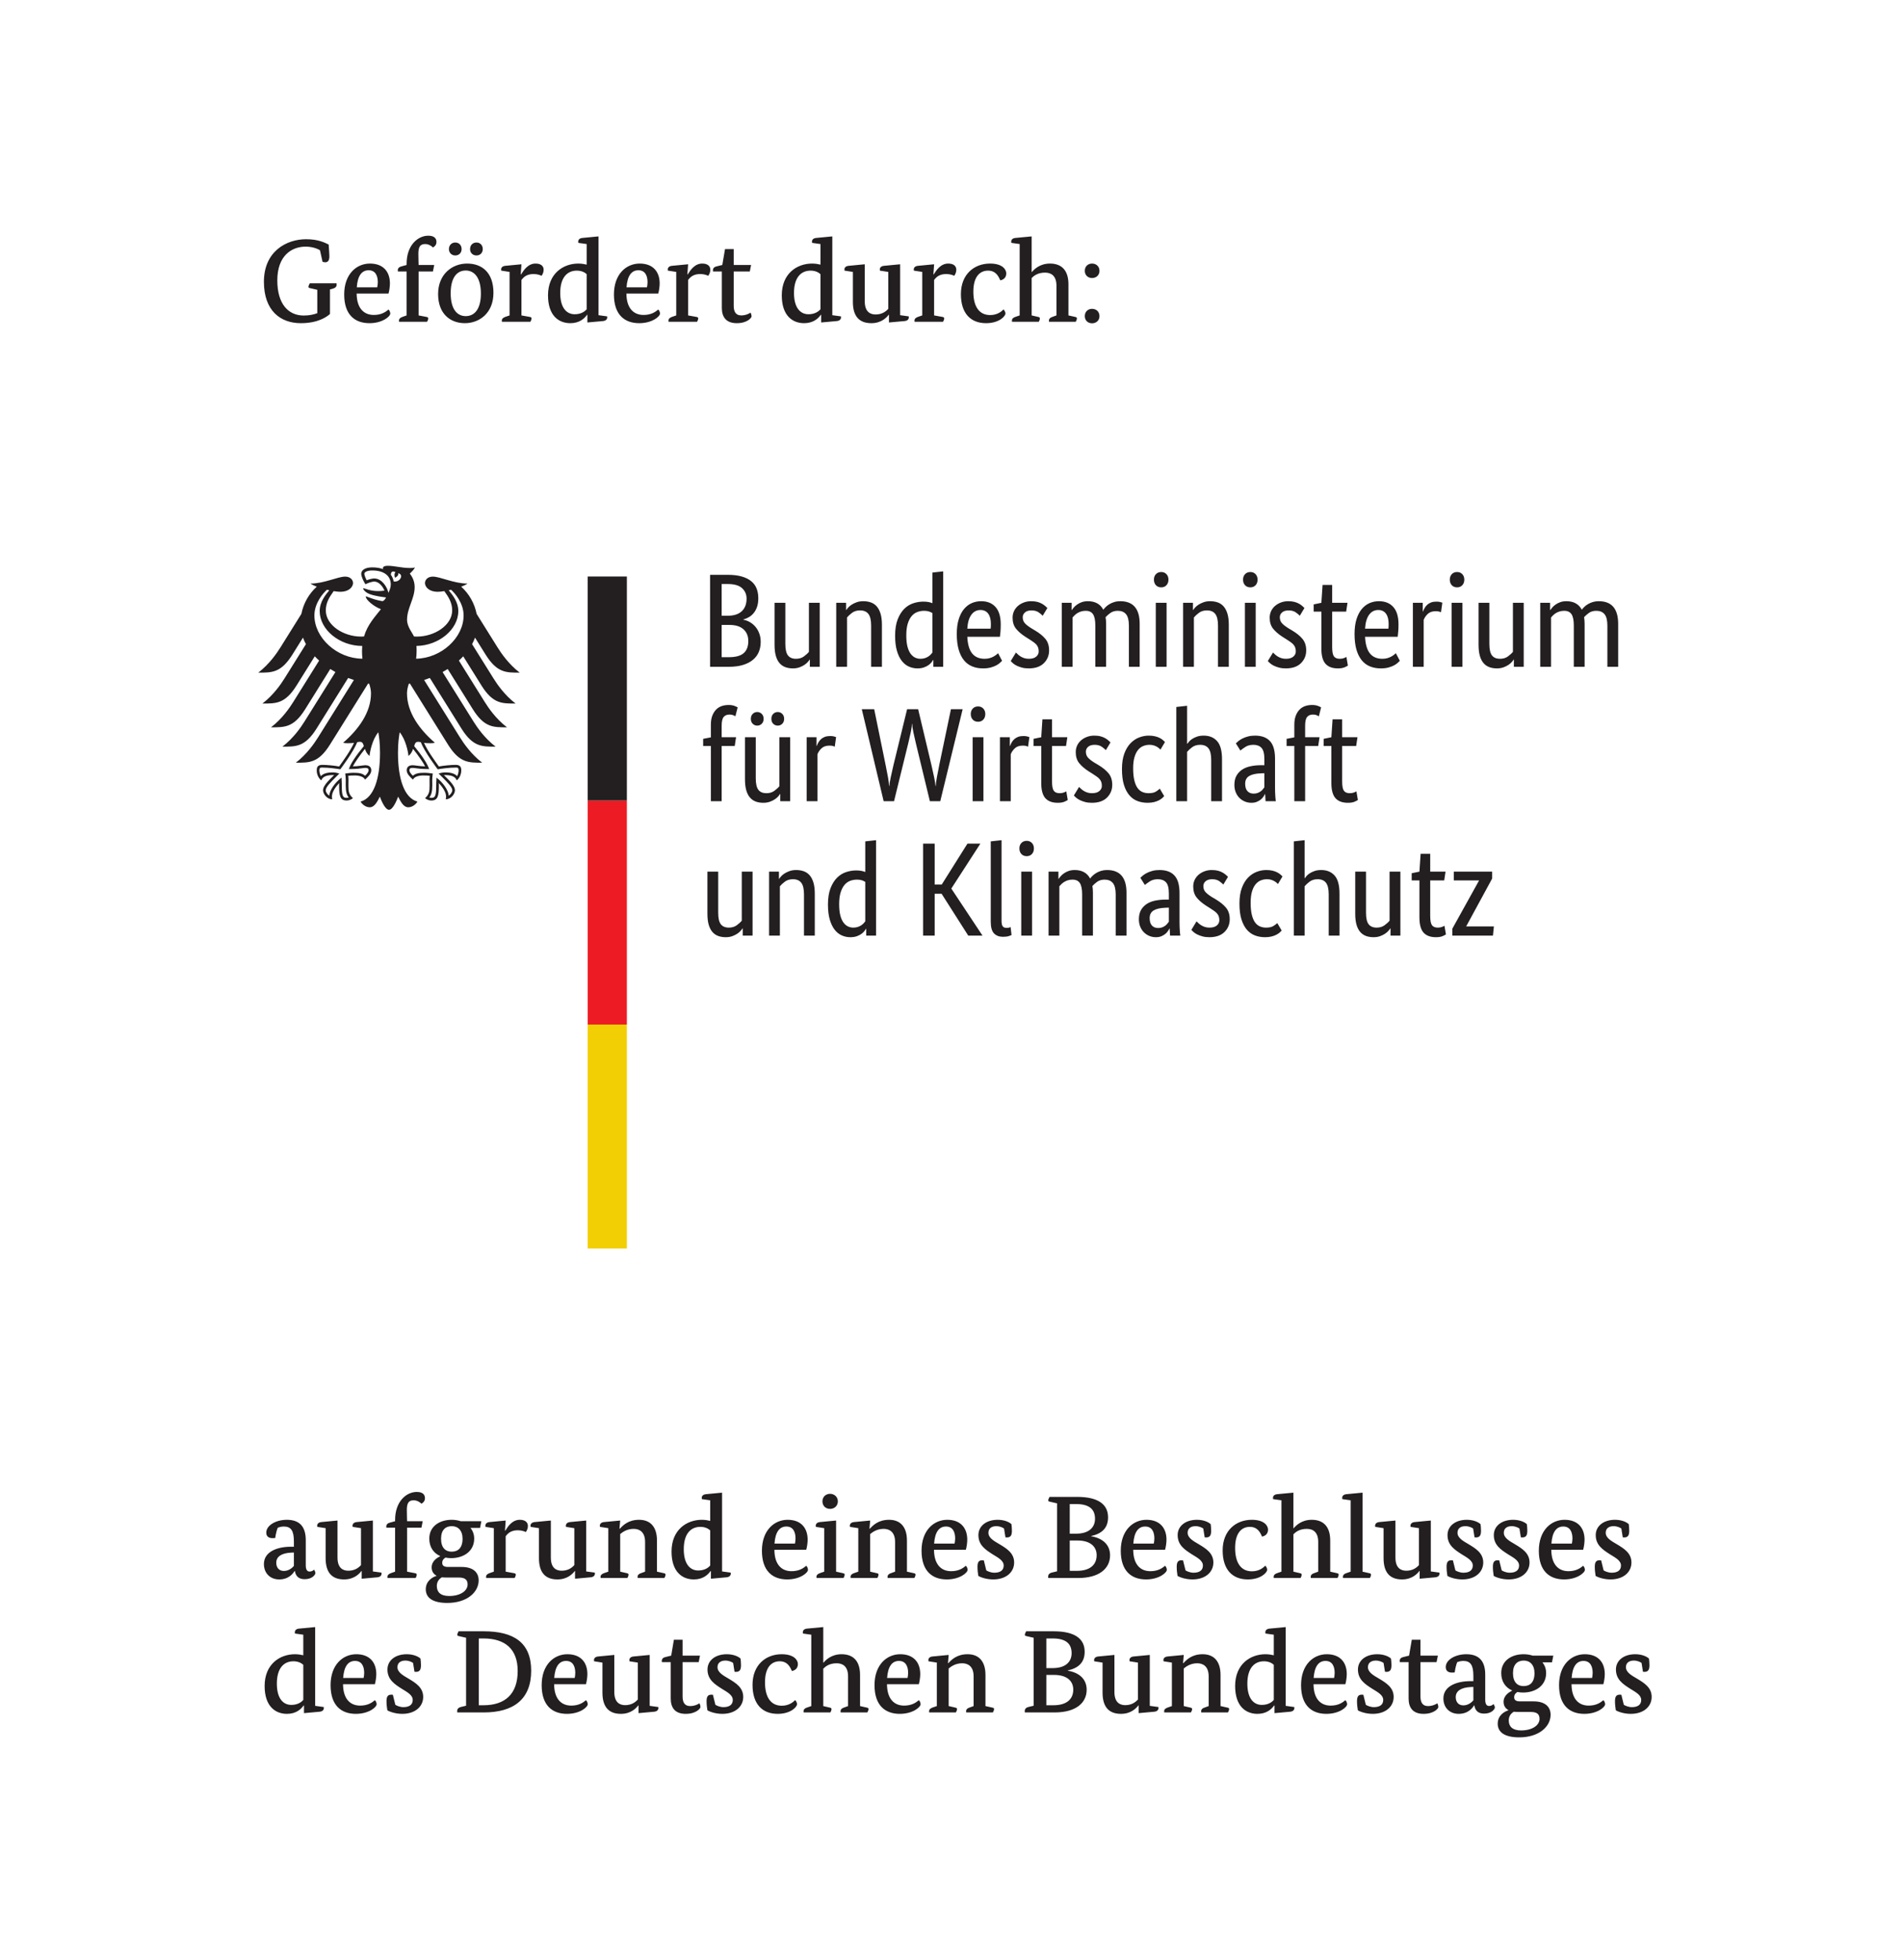 <svg width="133" height="137" viewBox="0 0 133 137" fill="none" xmlns="http://www.w3.org/2000/svg">
<rect x="0" y="0" width="133" height="137" fill="#333333" stroke="none"/>
<g id="Frame" clip-path="url(#clip0_631_1066)">
<path id="Vector" d="M133 137H0V0H133V137Z" fill="white"/>
<path id="Vector_2" d="M22.363 17.493C22.191 17.378 21.812 17.238 21.361 17.238C20.359 17.238 19.381 17.895 19.381 19.596C19.381 21.24 20.145 22.054 21.229 22.054C21.624 22.054 21.936 21.98 22.175 21.889V20.254L21.673 20.139C21.591 20.122 21.558 20.098 21.558 20.049C21.558 19.975 21.615 19.876 21.649 19.802H23.521C23.521 19.802 23.529 19.852 23.529 19.892C23.529 20.024 23.455 20.122 23.25 20.18L23.061 20.229V21.947C22.839 22.144 22.232 22.588 21.024 22.588C19.578 22.588 18.445 21.693 18.445 19.695C18.445 17.559 20.03 16.72 21.393 16.72C22.265 16.72 22.7 16.967 22.97 17.09C22.995 17.336 23.02 17.846 23.02 17.912C23.02 18.167 22.946 18.331 22.732 18.331C22.667 18.331 22.601 18.315 22.543 18.299L22.363 17.493ZM26.364 20.082C26.38 20.008 26.406 19.867 26.406 19.728C26.406 19.276 26.24 18.89 25.765 18.89C25.28 18.89 24.992 19.276 24.935 20.082H26.364ZM24.926 20.517C24.935 21.536 25.42 22.013 26.126 22.013C26.651 22.013 26.947 21.807 27.153 21.635C27.235 21.701 27.276 21.84 27.276 21.915C27.276 22.12 26.734 22.588 25.822 22.588C24.812 22.588 24.056 22.013 24.056 20.583C24.056 19.153 24.919 18.421 25.855 18.421C26.783 18.421 27.251 18.988 27.251 19.81C27.251 20.024 27.21 20.312 27.153 20.517H24.926ZM30.258 18.973H29.256V22.046L29.814 22.152C29.896 22.169 29.929 22.194 29.929 22.26C29.929 22.341 29.871 22.465 29.847 22.49H27.892C27.892 22.49 27.884 22.441 27.884 22.416C27.884 22.268 27.983 22.202 28.138 22.144L28.418 22.046V18.973H27.81C27.81 18.973 27.801 18.922 27.801 18.898C27.801 18.742 27.9 18.659 28.056 18.619L28.418 18.52V18.438C28.418 17.115 29.223 16.474 29.929 16.474C30.34 16.474 30.504 16.654 30.504 16.909C30.504 17.115 30.381 17.23 30.258 17.296C30.184 17.213 29.97 17.057 29.715 17.057C29.363 17.057 29.239 17.254 29.239 17.739C29.239 17.994 29.256 18.52 29.256 18.52H30.348L30.258 18.973ZM33.304 17.855C33.042 17.855 32.853 17.674 32.853 17.411C32.853 17.131 33.042 16.95 33.304 16.95C33.551 16.95 33.74 17.131 33.74 17.411C33.74 17.674 33.551 17.855 33.304 17.855ZM31.498 20.501C31.498 21.602 31.941 22.095 32.55 22.095C33.157 22.095 33.609 21.619 33.609 20.517C33.609 19.416 33.157 18.907 32.55 18.907C31.941 18.907 31.498 19.391 31.498 20.501ZM31.819 17.855C31.572 17.855 31.375 17.674 31.375 17.411C31.375 17.131 31.572 16.95 31.819 16.95C32.073 16.95 32.262 17.131 32.262 17.411C32.262 17.674 32.073 17.855 31.819 17.855ZM34.487 20.468C34.487 21.889 33.494 22.588 32.492 22.588C31.465 22.588 30.619 21.931 30.619 20.55C30.619 19.161 31.605 18.421 32.648 18.421C33.675 18.421 34.487 19.038 34.487 20.468ZM36.394 19.178H36.419C36.592 18.898 36.896 18.421 37.429 18.421C37.816 18.421 37.995 18.602 37.995 18.857C37.995 19.038 37.914 19.194 37.848 19.276C37.783 19.243 37.577 19.153 37.297 19.153C36.846 19.153 36.616 19.333 36.443 19.572V22.046L37.035 22.152C37.117 22.169 37.15 22.194 37.15 22.26C37.15 22.341 37.084 22.465 37.068 22.49H35.08C35.08 22.49 35.072 22.441 35.072 22.416C35.072 22.268 35.17 22.202 35.326 22.144L35.614 22.046V19.005L35.031 18.915C35.031 18.915 35.023 18.865 35.023 18.832C35.023 18.693 35.129 18.594 35.326 18.578L36.443 18.471L36.394 19.178ZM41.002 19.161C40.879 19.046 40.657 18.915 40.312 18.915C39.647 18.915 39.154 19.391 39.154 20.476C39.154 21.536 39.614 21.964 40.164 21.964C40.641 21.964 40.895 21.741 41.002 21.619V19.161ZM41.831 22.03L42.431 22.112C42.431 22.112 42.439 22.144 42.439 22.177C42.439 22.326 42.332 22.424 42.135 22.441L41.051 22.538V22.005H41.026C40.846 22.26 40.501 22.588 39.86 22.588C39.055 22.588 38.3 22.07 38.3 20.641C38.3 19.112 39.368 18.421 40.419 18.421C40.657 18.421 40.862 18.462 41.002 18.496V17.057L40.419 16.975C40.419 16.975 40.411 16.918 40.411 16.885C40.411 16.744 40.517 16.646 40.714 16.63L41.831 16.523V22.03ZM45.216 20.082C45.232 20.008 45.257 19.867 45.257 19.728C45.257 19.276 45.094 18.89 44.617 18.89C44.133 18.89 43.845 19.276 43.787 20.082H45.216ZM43.779 20.517C43.787 21.536 44.272 22.013 44.978 22.013C45.504 22.013 45.799 21.807 46.005 21.635C46.087 21.701 46.128 21.84 46.128 21.915C46.128 22.12 45.586 22.588 44.674 22.588C43.664 22.588 42.908 22.013 42.908 20.583C42.908 19.153 43.771 18.421 44.707 18.421C45.635 18.421 46.104 18.988 46.104 19.81C46.104 20.024 46.062 20.312 46.005 20.517H43.779ZM48.042 19.178H48.067C48.24 18.898 48.544 18.421 49.077 18.421C49.463 18.421 49.644 18.602 49.644 18.857C49.644 19.038 49.562 19.194 49.496 19.276C49.431 19.243 49.225 19.153 48.946 19.153C48.494 19.153 48.264 19.333 48.091 19.572V22.046L48.683 22.152C48.765 22.169 48.798 22.194 48.798 22.26C48.798 22.341 48.732 22.465 48.717 22.49H46.728C46.728 22.49 46.72 22.441 46.72 22.416C46.72 22.268 46.819 22.202 46.975 22.144L47.262 22.046V19.005L46.679 18.915C46.679 18.915 46.671 18.865 46.671 18.832C46.671 18.693 46.777 18.594 46.975 18.578L48.091 18.471L48.042 19.178ZM52.403 18.973H51.279V21.372C51.279 21.741 51.393 22.046 51.805 22.046C52.125 22.046 52.388 21.906 52.453 21.849C52.494 21.915 52.527 22.037 52.527 22.12C52.527 22.202 52.24 22.588 51.492 22.588C50.745 22.588 50.449 22.152 50.449 21.52V18.973H49.834C49.834 18.973 49.825 18.922 49.825 18.898C49.825 18.742 49.924 18.651 50.079 18.619L50.482 18.52L50.671 17.411H51.279V18.52H52.494L52.403 18.973ZM57.341 19.161C57.217 19.046 56.995 18.915 56.651 18.915C55.985 18.915 55.492 19.391 55.492 20.476C55.492 21.536 55.952 21.964 56.502 21.964C56.979 21.964 57.234 21.741 57.341 21.619V19.161ZM58.17 22.03L58.769 22.112C58.769 22.112 58.778 22.144 58.778 22.177C58.778 22.326 58.671 22.424 58.474 22.441L57.39 22.538V22.005H57.365C57.185 22.26 56.84 22.588 56.199 22.588C55.394 22.588 54.638 22.07 54.638 20.641C54.638 19.112 55.705 18.421 56.757 18.421C56.995 18.421 57.201 18.462 57.341 18.496V17.057L56.757 16.975C56.757 16.975 56.749 16.918 56.749 16.885C56.749 16.744 56.856 16.646 57.053 16.63L58.17 16.523V22.03ZM62.91 22.03L63.509 22.112C63.509 22.112 63.517 22.144 63.517 22.177C63.517 22.326 63.41 22.424 63.213 22.441L62.129 22.538V21.997H62.113C61.982 22.169 61.621 22.588 60.898 22.588C60.019 22.588 59.608 22.07 59.608 21.101V19.005L59.025 18.915C59.025 18.915 59.017 18.865 59.017 18.832C59.017 18.693 59.124 18.594 59.321 18.578L60.438 18.471V21.06C60.438 21.807 60.832 21.98 61.194 21.98C61.612 21.98 61.891 21.799 62.08 21.586V19.005L61.497 18.915C61.497 18.915 61.489 18.865 61.489 18.832C61.489 18.693 61.596 18.594 61.794 18.578L62.91 18.471V22.03ZM65.235 19.178H65.259C65.432 18.898 65.736 18.421 66.27 18.421C66.656 18.421 66.836 18.602 66.836 18.857C66.836 19.038 66.754 19.194 66.689 19.276C66.623 19.243 66.418 19.153 66.139 19.153C65.686 19.153 65.456 19.333 65.284 19.572V22.046L65.876 22.152C65.958 22.169 65.99 22.194 65.99 22.26C65.99 22.341 65.925 22.465 65.908 22.49H63.921C63.921 22.49 63.912 22.441 63.912 22.416C63.912 22.268 64.011 22.202 64.167 22.144L64.455 22.046V19.005L63.871 18.915C63.871 18.915 63.863 18.865 63.863 18.832C63.863 18.693 63.97 18.594 64.167 18.578L65.284 18.471L65.235 19.178ZM69.054 18.915C68.504 18.915 68.027 19.309 68.027 20.386C68.027 21.421 68.43 22.021 69.202 22.021C69.711 22.021 70.007 21.759 70.138 21.627C70.212 21.701 70.27 21.832 70.27 21.906C70.27 22.112 69.818 22.588 68.915 22.588C67.847 22.588 67.157 21.915 67.157 20.558C67.157 19.169 68.085 18.421 69.194 18.421C70.098 18.421 70.327 18.865 70.327 19.104C70.327 19.326 70.221 19.531 69.908 19.596C69.785 19.309 69.597 18.915 69.054 18.915ZM72.102 19.012H72.119C72.283 18.816 72.677 18.421 73.384 18.421C74.205 18.421 74.673 18.907 74.673 19.867V22.046L75.149 22.152C75.232 22.169 75.264 22.194 75.264 22.26C75.264 22.341 75.198 22.465 75.182 22.49H73.318C73.318 22.49 73.31 22.441 73.31 22.416C73.31 22.268 73.408 22.194 73.564 22.144L73.835 22.046V19.966C73.835 19.268 73.458 19.054 73.038 19.054C72.53 19.054 72.258 19.276 72.102 19.432V22.046L72.562 22.152C72.644 22.169 72.677 22.194 72.677 22.26C72.677 22.341 72.62 22.465 72.595 22.49H70.73C70.73 22.49 70.723 22.441 70.723 22.416C70.723 22.268 70.821 22.194 70.977 22.144L71.264 22.046V17.057L70.681 16.975C70.681 16.975 70.673 16.918 70.673 16.885C70.673 16.744 70.78 16.646 70.977 16.63L72.102 16.523V19.012ZM76.324 22.596C76.037 22.596 75.816 22.399 75.816 22.095C75.816 21.783 76.037 21.586 76.324 21.586C76.613 21.586 76.842 21.783 76.842 22.095C76.842 22.399 76.613 22.596 76.324 22.596ZM76.324 19.432C76.037 19.432 75.816 19.235 75.816 18.931C75.816 18.619 76.037 18.421 76.324 18.421C76.613 18.421 76.842 18.619 76.842 18.931C76.842 19.235 76.613 19.432 76.324 19.432ZM20.351 108.517C19.686 108.549 19.308 108.788 19.308 109.223C19.308 109.569 19.505 109.799 19.842 109.799C20.179 109.799 20.433 109.577 20.54 109.446V108.509L20.351 108.517ZM21.37 109.413C21.37 109.742 21.493 109.84 21.633 109.84C21.822 109.84 21.92 109.742 21.945 109.7C21.986 109.758 22.043 109.873 22.043 109.947C22.043 110.054 21.83 110.374 21.296 110.374C20.918 110.374 20.679 110.21 20.606 109.799H20.589C20.499 109.955 20.195 110.391 19.513 110.391C18.889 110.391 18.445 109.963 18.445 109.314C18.445 108.435 19.406 108.106 20.326 108.106H20.54V107.736C20.54 106.988 20.343 106.693 19.834 106.693C19.645 106.693 19.481 106.75 19.415 106.774C19.341 106.931 19.275 107.219 19.234 107.497C19.234 107.497 19.111 107.506 19.045 107.506C18.766 107.506 18.61 107.374 18.61 107.12C18.61 106.61 19.284 106.223 20.047 106.223C20.951 106.223 21.37 106.717 21.37 107.646V109.413ZM26.059 109.832L26.659 109.914C26.659 109.914 26.668 109.947 26.668 109.98C26.668 110.128 26.561 110.226 26.363 110.243L25.279 110.341V109.799H25.263C25.132 109.972 24.77 110.391 24.048 110.391C23.169 110.391 22.758 109.873 22.758 108.903V106.808L22.175 106.717C22.175 106.717 22.167 106.668 22.167 106.635C22.167 106.495 22.274 106.397 22.471 106.38L23.588 106.274V108.863C23.588 109.61 23.982 109.782 24.343 109.782C24.762 109.782 25.042 109.602 25.23 109.388V106.808L24.648 106.717C24.648 106.717 24.639 106.668 24.639 106.635C24.639 106.495 24.745 106.397 24.942 106.38L26.059 106.274V109.832ZM29.453 106.774H28.451V109.848L29.009 109.955C29.091 109.972 29.125 109.996 29.125 110.062C29.125 110.144 29.067 110.268 29.042 110.292H27.088C27.088 110.292 27.08 110.243 27.08 110.218C27.08 110.07 27.178 110.005 27.334 109.947L27.613 109.848V106.774H27.005C27.005 106.774 26.997 106.725 26.997 106.701C26.997 106.544 27.096 106.462 27.251 106.421L27.613 106.322V106.241C27.613 104.918 28.418 104.276 29.125 104.276C29.535 104.276 29.699 104.457 29.699 104.712C29.699 104.918 29.576 105.032 29.453 105.098C29.379 105.015 29.165 104.86 28.911 104.86C28.558 104.86 28.434 105.057 28.434 105.542C28.434 105.797 28.451 106.322 28.451 106.322H29.543L29.453 106.774ZM30.825 107.547C30.825 108.196 31.153 108.451 31.564 108.451C32.007 108.451 32.328 108.196 32.328 107.547C32.328 106.964 32.007 106.668 31.58 106.668C31.153 106.668 30.825 106.914 30.825 107.547ZM31.186 110.259C31.071 110.259 30.973 110.251 30.882 110.243C30.669 110.366 30.529 110.572 30.529 110.851C30.529 111.278 30.792 111.549 31.391 111.549C32.188 111.549 32.681 111.18 32.681 110.744C32.681 110.407 32.492 110.259 32.073 110.259H31.186ZM33.551 106.791H32.887C33.043 106.997 33.141 107.243 33.141 107.539C33.141 108.41 32.418 108.903 31.523 108.903C31.383 108.903 31.26 108.887 31.137 108.863C31.022 108.928 30.907 109.043 30.907 109.232C30.907 109.429 31.038 109.519 31.317 109.519H32.27C33.026 109.519 33.453 109.865 33.453 110.456C33.453 111.278 32.648 112.034 31.26 112.034C30.25 112.034 29.757 111.681 29.757 111.081C29.757 110.506 30.209 110.234 30.505 110.144V110.128C30.291 110.013 30.168 109.815 30.168 109.552C30.168 109.075 30.603 108.854 30.759 108.772V108.755C30.299 108.549 30.003 108.13 30.003 107.539C30.003 106.676 30.726 106.223 31.564 106.223C31.786 106.223 31.999 106.256 32.205 106.322H33.642L33.551 106.791ZM35.293 106.98H35.318C35.49 106.701 35.794 106.223 36.328 106.223C36.714 106.223 36.895 106.405 36.895 106.659C36.895 106.841 36.813 106.997 36.747 107.078C36.681 107.045 36.476 106.955 36.196 106.955C35.745 106.955 35.515 107.136 35.342 107.374V109.848L35.934 109.955C36.016 109.972 36.049 109.996 36.049 110.062C36.049 110.144 35.983 110.268 35.967 110.292H33.979C33.979 110.292 33.971 110.243 33.971 110.218C33.971 110.07 34.069 110.005 34.225 109.947L34.513 109.848V106.808L33.93 106.717C33.93 106.717 33.922 106.668 33.922 106.635C33.922 106.495 34.028 106.397 34.225 106.38L35.342 106.274L35.293 106.98ZM40.97 109.832L41.569 109.914C41.569 109.914 41.578 109.947 41.578 109.98C41.578 110.128 41.47 110.226 41.273 110.243L40.189 110.341V109.799H40.173C40.042 109.972 39.68 110.391 38.958 110.391C38.079 110.391 37.668 109.873 37.668 108.903V106.808L37.085 106.717C37.085 106.717 37.077 106.668 37.077 106.635C37.077 106.495 37.184 106.397 37.381 106.38L38.498 106.274V108.863C38.498 109.61 38.892 109.782 39.253 109.782C39.672 109.782 39.951 109.602 40.14 109.388V106.808L39.557 106.717C39.557 106.717 39.549 106.668 39.549 106.635C39.549 106.495 39.656 106.397 39.853 106.38L40.97 106.274V109.832ZM45.915 109.848L46.399 109.955C46.482 109.972 46.515 109.996 46.515 110.062C46.515 110.144 46.449 110.268 46.433 110.292H44.568C44.568 110.292 44.559 110.243 44.559 110.218C44.559 110.07 44.659 109.996 44.815 109.947L45.085 109.848V107.769C45.085 107.07 44.691 106.857 44.289 106.857C43.82 106.857 43.517 107.078 43.345 107.219V109.848L43.812 109.955C43.895 109.972 43.928 109.996 43.928 110.062C43.928 110.144 43.862 110.268 43.845 110.292H41.981C41.981 110.292 41.972 110.243 41.972 110.218C41.972 110.07 42.071 110.005 42.228 109.947L42.515 109.848V106.808L41.931 106.717C41.931 106.717 41.923 106.668 41.923 106.635C41.923 106.495 42.03 106.397 42.228 106.38L43.345 106.274L43.295 106.848H43.319C43.542 106.61 43.911 106.223 44.666 106.223C45.472 106.223 45.915 106.742 45.915 107.67V109.848ZM49.636 106.964C49.513 106.848 49.291 106.717 48.946 106.717C48.281 106.717 47.788 107.194 47.788 108.278C47.788 109.339 48.248 109.766 48.798 109.766C49.275 109.766 49.529 109.544 49.636 109.421V106.964ZM50.465 109.832L51.065 109.914C51.065 109.914 51.073 109.947 51.073 109.98C51.073 110.128 50.966 110.226 50.769 110.243L49.685 110.341V109.807H49.661C49.48 110.062 49.135 110.391 48.494 110.391C47.69 110.391 46.934 109.873 46.934 108.443C46.934 106.914 48.002 106.223 49.053 106.223C49.291 106.223 49.496 106.265 49.636 106.298V104.86L49.053 104.778C49.053 104.778 49.045 104.72 49.045 104.688C49.045 104.547 49.151 104.449 49.348 104.432L50.465 104.326V109.832ZM55.559 107.885C55.575 107.81 55.599 107.67 55.599 107.53C55.599 107.078 55.436 106.693 54.959 106.693C54.475 106.693 54.188 107.078 54.129 107.885H55.559ZM54.122 108.319C54.129 109.339 54.614 109.815 55.321 109.815C55.846 109.815 56.142 109.61 56.347 109.437C56.429 109.503 56.47 109.643 56.47 109.717C56.47 109.922 55.928 110.391 55.017 110.391C54.007 110.391 53.251 109.815 53.251 108.385C53.251 106.955 54.114 106.223 55.049 106.223C55.978 106.223 56.446 106.791 56.446 107.613C56.446 107.826 56.405 108.115 56.347 108.319H54.122ZM58.015 105.46C57.711 105.46 57.48 105.254 57.48 104.933C57.48 104.622 57.711 104.407 58.015 104.407C58.31 104.407 58.557 104.622 58.557 104.933C58.557 105.254 58.31 105.46 58.015 105.46ZM58.434 109.848L58.918 109.955C59 109.972 59.033 109.996 59.033 110.062C59.033 110.144 58.967 110.268 58.951 110.292H57.07C57.07 110.292 57.062 110.243 57.062 110.218C57.062 110.07 57.16 110.005 57.317 109.947L57.604 109.848V106.808L57.02 106.717C57.02 106.717 57.013 106.668 57.013 106.635C57.013 106.495 57.12 106.397 57.317 106.38L58.434 106.274V109.848ZM63.386 109.848L63.871 109.955C63.953 109.972 63.986 109.996 63.986 110.062C63.986 110.144 63.92 110.268 63.904 110.292H62.039C62.039 110.292 62.031 110.243 62.031 110.218C62.031 110.07 62.13 109.996 62.286 109.947L62.557 109.848V107.769C62.557 107.07 62.162 106.857 61.76 106.857C61.292 106.857 60.988 107.078 60.816 107.219V109.848L61.284 109.955C61.366 109.972 61.399 109.996 61.399 110.062C61.399 110.144 61.334 110.268 61.317 110.292H59.453C59.453 110.292 59.444 110.243 59.444 110.218C59.444 110.07 59.542 110.005 59.699 109.947L59.986 109.848V106.808L59.403 106.717C59.403 106.717 59.395 106.668 59.395 106.635C59.395 106.495 59.502 106.397 59.699 106.38L60.816 106.274L60.767 106.848H60.791C61.013 106.61 61.382 106.223 62.138 106.223C62.943 106.223 63.386 106.742 63.386 107.67V109.848ZM66.714 107.885C66.73 107.81 66.756 107.67 66.756 107.53C66.756 107.078 66.591 106.693 66.114 106.693C65.63 106.693 65.342 107.078 65.285 107.885H66.714ZM65.276 108.319C65.285 109.339 65.77 109.815 66.476 109.815C67.002 109.815 67.297 109.61 67.503 109.437C67.584 109.503 67.626 109.643 67.626 109.717C67.626 109.922 67.084 110.391 66.172 110.391C65.162 110.391 64.406 109.815 64.406 108.385C64.406 106.955 65.269 106.223 66.205 106.223C67.133 106.223 67.601 106.791 67.601 107.613C67.601 107.826 67.56 108.115 67.503 108.319H65.276ZM70.172 106.833C70.082 106.767 69.876 106.668 69.63 106.668C69.359 106.668 69.08 106.782 69.08 107.129C69.08 107.49 69.465 107.703 69.86 107.933C70.353 108.229 70.878 108.549 70.878 109.207C70.878 109.881 70.32 110.391 69.416 110.391C68.957 110.391 68.546 110.251 68.374 110.144C68.34 109.939 68.316 109.725 68.316 109.511C68.316 109.183 68.406 109.051 68.653 109.051C68.694 109.051 68.76 109.06 68.76 109.06L68.931 109.758C69.014 109.815 69.252 109.922 69.491 109.922C69.893 109.922 70.148 109.766 70.148 109.421C70.148 109.068 69.754 108.87 69.384 108.64C68.883 108.319 68.381 107.999 68.381 107.293C68.381 106.651 68.94 106.223 69.728 106.223C70.205 106.223 70.542 106.388 70.69 106.528C70.706 106.643 70.722 106.815 70.722 106.98C70.722 107.267 70.665 107.457 70.369 107.457C70.328 107.457 70.271 107.449 70.271 107.449L70.172 106.833ZM75.306 107.67H74.764V109.791H75.257C76.218 109.791 76.645 109.339 76.645 108.698C76.645 108.089 76.193 107.67 75.306 107.67ZM75.208 105.123H74.764V107.194H75.2C76.136 107.194 76.53 106.734 76.53 106.15C76.53 105.476 76.112 105.123 75.208 105.123ZM76.259 107.359V107.374C77.056 107.506 77.582 107.958 77.582 108.706C77.582 109.627 76.826 110.292 75.348 110.292H73.261C73.261 110.292 73.253 110.243 73.253 110.202C73.253 110.07 73.319 109.955 73.532 109.906L73.878 109.824V105.074L73.376 104.958C73.294 104.942 73.261 104.918 73.261 104.868C73.261 104.794 73.319 104.695 73.352 104.622H75.282C76.744 104.622 77.442 105.139 77.442 106.051C77.442 106.833 76.966 107.202 76.259 107.359ZM80.638 107.885C80.654 107.81 80.679 107.67 80.679 107.53C80.679 107.078 80.514 106.693 80.038 106.693C79.553 106.693 79.265 107.078 79.208 107.885H80.638ZM79.2 108.319C79.208 109.339 79.693 109.815 80.399 109.815C80.925 109.815 81.221 109.61 81.426 109.437C81.508 109.503 81.549 109.643 81.549 109.717C81.549 109.922 81.008 110.391 80.096 110.391C79.085 110.391 78.33 109.815 78.33 108.385C78.33 106.955 79.192 106.223 80.128 106.223C81.056 106.223 81.525 106.791 81.525 107.613C81.525 107.826 81.483 108.115 81.426 108.319H79.2ZM84.097 106.833C84.006 106.767 83.801 106.668 83.554 106.668C83.283 106.668 83.004 106.782 83.004 107.129C83.004 107.49 83.39 107.703 83.784 107.933C84.276 108.229 84.802 108.549 84.802 109.207C84.802 109.881 84.243 110.391 83.341 110.391C82.881 110.391 82.47 110.251 82.297 110.144C82.265 109.939 82.24 109.725 82.24 109.511C82.24 109.183 82.331 109.051 82.577 109.051C82.618 109.051 82.683 109.06 82.683 109.06L82.856 109.758C82.938 109.815 83.176 109.922 83.414 109.922C83.817 109.922 84.071 109.766 84.071 109.421C84.071 109.068 83.677 108.87 83.308 108.64C82.807 108.319 82.306 107.999 82.306 107.293C82.306 106.651 82.864 106.223 83.653 106.223C84.129 106.223 84.466 106.388 84.614 106.528C84.631 106.643 84.647 106.815 84.647 106.98C84.647 107.267 84.589 107.457 84.294 107.457C84.252 107.457 84.195 107.449 84.195 107.449L84.097 106.833ZM87.349 106.717C86.799 106.717 86.322 107.111 86.322 108.188C86.322 109.223 86.724 109.824 87.497 109.824C88.006 109.824 88.302 109.561 88.433 109.429C88.507 109.503 88.564 109.634 88.564 109.709C88.564 109.914 88.113 110.391 87.209 110.391C86.141 110.391 85.451 109.717 85.451 108.361C85.451 106.972 86.38 106.223 87.489 106.223C88.392 106.223 88.622 106.668 88.622 106.906C88.622 107.129 88.515 107.333 88.203 107.399C88.08 107.111 87.892 106.717 87.349 106.717ZM90.397 106.815H90.413C90.578 106.618 90.972 106.223 91.678 106.223C92.5 106.223 92.968 106.709 92.968 107.67V109.848L93.444 109.955C93.527 109.972 93.559 109.996 93.559 110.062C93.559 110.144 93.493 110.268 93.477 110.292H91.612C91.612 110.292 91.605 110.243 91.605 110.218C91.605 110.07 91.703 109.996 91.859 109.947L92.13 109.848V107.769C92.13 107.07 91.753 106.857 91.333 106.857C90.825 106.857 90.553 107.078 90.397 107.234V109.848L90.858 109.955C90.939 109.972 90.972 109.996 90.972 110.062C90.972 110.144 90.915 110.268 90.89 110.292H89.025C89.025 110.292 89.017 110.243 89.017 110.218C89.017 110.07 89.116 109.996 89.272 109.947L89.559 109.848V104.86L88.976 104.778C88.976 104.778 88.968 104.72 88.968 104.688C88.968 104.547 89.075 104.449 89.272 104.432L90.397 104.326V106.815ZM95.227 109.848L95.703 109.955C95.785 109.972 95.818 109.996 95.818 110.062C95.818 110.144 95.761 110.268 95.736 110.292H93.863C93.863 110.292 93.856 110.243 93.856 110.218C93.856 110.07 93.954 109.996 94.11 109.947L94.397 109.848V104.86L93.814 104.778C93.814 104.778 93.805 104.72 93.805 104.688C93.805 104.547 93.913 104.449 94.11 104.432L95.227 104.326V109.848ZM99.999 109.832L100.599 109.914C100.599 109.914 100.606 109.947 100.606 109.98C100.606 110.128 100.5 110.226 100.303 110.243L99.219 110.341V109.799H99.203C99.072 109.972 98.71 110.391 97.987 110.391C97.109 110.391 96.697 109.873 96.697 108.903V106.808L96.114 106.717C96.114 106.717 96.106 106.668 96.106 106.635C96.106 106.495 96.213 106.397 96.41 106.38L97.527 106.274V108.863C97.527 109.61 97.921 109.782 98.283 109.782C98.701 109.782 98.98 109.602 99.17 109.388V106.808L98.586 106.717C98.586 106.717 98.579 106.668 98.579 106.635C98.579 106.495 98.685 106.397 98.882 106.38L99.999 106.274V109.832ZM102.957 106.833C102.866 106.767 102.661 106.668 102.414 106.668C102.143 106.668 101.864 106.782 101.864 107.129C101.864 107.49 102.25 107.703 102.644 107.933C103.137 108.229 103.663 108.549 103.663 109.207C103.663 109.881 103.104 110.391 102.202 110.391C101.742 110.391 101.33 110.251 101.158 110.144C101.126 109.939 101.1 109.725 101.1 109.511C101.1 109.183 101.192 109.051 101.437 109.051C101.479 109.051 101.544 109.06 101.544 109.06L101.717 109.758C101.799 109.815 102.037 109.922 102.274 109.922C102.677 109.922 102.932 109.766 102.932 109.421C102.932 109.068 102.537 108.87 102.169 108.64C101.667 108.319 101.166 107.999 101.166 107.293C101.166 106.651 101.724 106.223 102.513 106.223C102.989 106.223 103.326 106.388 103.475 106.528C103.491 106.643 103.507 106.815 103.507 106.98C103.507 107.267 103.45 107.457 103.154 107.457C103.113 107.457 103.055 107.449 103.055 107.449L102.957 106.833ZM106.193 106.833C106.102 106.767 105.897 106.668 105.651 106.668C105.38 106.668 105.101 106.782 105.101 107.129C105.101 107.49 105.487 107.703 105.881 107.933C106.374 108.229 106.899 108.549 106.899 109.207C106.899 109.881 106.341 110.391 105.437 110.391C104.977 110.391 104.567 110.251 104.394 110.144C104.362 109.939 104.337 109.725 104.337 109.511C104.337 109.183 104.427 109.051 104.674 109.051C104.715 109.051 104.78 109.06 104.78 109.06L104.953 109.758C105.035 109.815 105.273 109.922 105.511 109.922C105.914 109.922 106.168 109.766 106.168 109.421C106.168 109.068 105.774 108.87 105.405 108.64C104.904 108.319 104.402 107.999 104.402 107.293C104.402 106.651 104.961 106.223 105.75 106.223C106.226 106.223 106.562 106.388 106.71 106.528C106.728 106.643 106.743 106.815 106.743 106.98C106.743 107.267 106.686 107.457 106.39 107.457C106.349 107.457 106.292 107.449 106.292 107.449L106.193 106.833ZM109.857 107.885C109.873 107.81 109.898 107.67 109.898 107.53C109.898 107.078 109.733 106.693 109.257 106.693C108.773 106.693 108.485 107.078 108.428 107.885H109.857ZM108.419 108.319C108.428 109.339 108.913 109.815 109.618 109.815C110.144 109.815 110.44 109.61 110.646 109.437C110.727 109.503 110.768 109.643 110.768 109.717C110.768 109.922 110.226 110.391 109.314 110.391C108.304 110.391 107.549 109.815 107.549 108.385C107.549 106.955 108.411 106.223 109.347 106.223C110.276 106.223 110.744 106.791 110.744 107.613C110.744 107.826 110.703 108.115 110.646 108.319H108.419ZM113.316 106.833C113.224 106.767 113.02 106.668 112.773 106.668C112.502 106.668 112.223 106.782 112.223 107.129C112.223 107.49 112.609 107.703 113.003 107.933C113.496 108.229 114.021 108.549 114.021 109.207C114.021 109.881 113.463 110.391 112.56 110.391C112.1 110.391 111.689 110.251 111.516 110.144C111.484 109.939 111.459 109.725 111.459 109.511C111.459 109.183 111.55 109.051 111.796 109.051C111.837 109.051 111.903 109.06 111.903 109.06L112.076 109.758C112.157 109.815 112.396 109.922 112.634 109.922C113.036 109.922 113.29 109.766 113.29 109.421C113.29 109.068 112.896 108.87 112.527 108.64C112.026 108.319 111.525 107.999 111.525 107.293C111.525 106.651 112.083 106.223 112.871 106.223C113.349 106.223 113.684 106.388 113.833 106.528C113.849 106.643 113.866 106.815 113.866 106.98C113.866 107.267 113.808 107.457 113.513 107.457C113.471 107.457 113.414 107.449 113.414 107.449L113.316 106.833ZM21.197 116.358C21.073 116.243 20.852 116.112 20.508 116.112C19.842 116.112 19.349 116.589 19.349 117.673C19.349 118.734 19.809 119.161 20.359 119.161C20.836 119.161 21.09 118.939 21.197 118.815V116.358ZM22.027 119.227L22.626 119.309C22.626 119.309 22.634 119.341 22.634 119.375C22.634 119.523 22.527 119.621 22.331 119.638L21.246 119.736V119.202H21.222C21.041 119.457 20.696 119.786 20.056 119.786C19.251 119.786 18.495 119.268 18.495 117.837C18.495 116.309 19.562 115.619 20.613 115.619C20.852 115.619 21.057 115.659 21.197 115.693V114.254L20.613 114.172C20.613 114.172 20.606 114.116 20.606 114.082C20.606 113.942 20.713 113.844 20.91 113.827L22.027 113.721V119.227ZM25.412 117.279C25.428 117.205 25.453 117.065 25.453 116.925C25.453 116.473 25.288 116.087 24.812 116.087C24.327 116.087 24.039 116.473 23.982 117.279H25.412ZM23.974 117.714C23.982 118.734 24.467 119.21 25.173 119.21C25.699 119.21 25.995 119.005 26.2 118.832C26.282 118.898 26.323 119.038 26.323 119.112C26.323 119.317 25.781 119.786 24.869 119.786C23.859 119.786 23.104 119.21 23.104 117.78C23.104 116.35 23.966 115.619 24.902 115.619C25.83 115.619 26.299 116.185 26.299 117.008C26.299 117.221 26.257 117.508 26.2 117.714H23.974ZM28.869 116.227C28.779 116.161 28.574 116.062 28.327 116.062C28.057 116.062 27.777 116.178 27.777 116.523C27.777 116.884 28.163 117.098 28.557 117.328C29.05 117.624 29.576 117.945 29.576 118.602C29.576 119.275 29.017 119.786 28.114 119.786C27.654 119.786 27.243 119.645 27.071 119.538C27.037 119.334 27.013 119.119 27.013 118.907C27.013 118.578 27.103 118.446 27.35 118.446C27.391 118.446 27.457 118.454 27.457 118.454L27.629 119.152C27.711 119.21 27.95 119.317 28.188 119.317C28.59 119.317 28.845 119.161 28.845 118.815C28.845 118.462 28.451 118.265 28.081 118.034C27.58 117.714 27.079 117.394 27.079 116.687C27.079 116.046 27.637 115.619 28.426 115.619C28.903 115.619 29.239 115.783 29.387 115.922C29.403 116.038 29.42 116.21 29.42 116.375C29.42 116.662 29.363 116.852 29.067 116.852C29.025 116.852 28.968 116.843 28.968 116.843L28.869 116.227ZM33.79 114.517H33.461V119.185H33.79C35.309 119.185 36.181 118.388 36.181 116.793C36.181 115.257 35.301 114.517 33.79 114.517ZM33.815 119.687H31.958C31.958 119.687 31.95 119.638 31.95 119.596C31.95 119.465 32.016 119.35 32.23 119.301L32.575 119.218V114.468L32.074 114.353C31.991 114.337 31.958 114.312 31.958 114.263C31.958 114.188 32.016 114.09 32.049 114.016H33.815C35.885 114.016 37.124 114.789 37.124 116.769C37.124 118.767 35.892 119.687 33.815 119.687ZM40.165 117.279C40.181 117.205 40.206 117.065 40.206 116.925C40.206 116.473 40.041 116.087 39.565 116.087C39.08 116.087 38.793 116.473 38.735 117.279H40.165ZM38.727 117.714C38.735 118.734 39.22 119.21 39.926 119.21C40.452 119.21 40.748 119.005 40.953 118.832C41.035 118.898 41.076 119.038 41.076 119.112C41.076 119.317 40.535 119.786 39.622 119.786C38.612 119.786 37.857 119.21 37.857 117.78C37.857 116.35 38.719 115.619 39.655 115.619C40.583 115.619 41.052 116.185 41.052 117.008C41.052 117.221 41.01 117.508 40.953 117.714H38.727ZM45.406 119.227L46.005 119.309C46.005 119.309 46.014 119.341 46.014 119.375C46.014 119.523 45.906 119.621 45.709 119.638L44.625 119.736V119.194H44.609C44.478 119.367 44.116 119.786 43.394 119.786C42.515 119.786 42.104 119.268 42.104 118.297V116.203L41.521 116.112C41.521 116.112 41.512 116.062 41.512 116.03C41.512 115.89 41.619 115.791 41.816 115.775L42.934 115.668V118.258C42.934 119.005 43.328 119.178 43.689 119.178C44.108 119.178 44.387 118.997 44.576 118.783V116.203L43.992 116.112C43.992 116.112 43.985 116.062 43.985 116.03C43.985 115.89 44.092 115.791 44.289 115.775L45.406 115.668V119.227ZM48.832 116.17H47.706V118.569C47.706 118.939 47.821 119.243 48.232 119.243C48.552 119.243 48.815 119.104 48.881 119.046C48.922 119.112 48.955 119.235 48.955 119.317C48.955 119.4 48.667 119.786 47.919 119.786C47.172 119.786 46.877 119.35 46.877 118.717V116.17H46.261C46.261 116.17 46.252 116.12 46.252 116.095C46.252 115.939 46.351 115.849 46.507 115.816L46.91 115.717L47.098 114.607H47.706V115.717H48.922L48.832 116.17ZM51.238 116.227C51.148 116.161 50.943 116.062 50.696 116.062C50.425 116.062 50.146 116.178 50.146 116.523C50.146 116.884 50.532 117.098 50.926 117.328C51.419 117.624 51.944 117.945 51.944 118.602C51.944 119.275 51.386 119.786 50.483 119.786C50.023 119.786 49.612 119.645 49.44 119.538C49.406 119.334 49.382 119.119 49.382 118.907C49.382 118.578 49.472 118.446 49.719 118.446C49.76 118.446 49.826 118.454 49.826 118.454L49.998 119.152C50.08 119.21 50.319 119.317 50.557 119.317C50.959 119.317 51.214 119.161 51.214 118.815C51.214 118.462 50.82 118.265 50.45 118.034C49.949 117.714 49.447 117.394 49.447 116.687C49.447 116.046 50.006 115.619 50.795 115.619C51.271 115.619 51.608 115.783 51.756 115.922C51.772 116.038 51.788 116.21 51.788 116.375C51.788 116.662 51.731 116.852 51.435 116.852C51.394 116.852 51.337 116.843 51.337 116.843L51.238 116.227ZM54.491 116.112C53.941 116.112 53.465 116.506 53.465 117.583C53.465 118.618 53.867 119.218 54.639 119.218C55.148 119.218 55.444 118.955 55.575 118.823C55.649 118.898 55.706 119.03 55.706 119.104C55.706 119.309 55.255 119.786 54.351 119.786C53.283 119.786 52.594 119.112 52.594 117.756C52.594 116.367 53.522 115.619 54.631 115.619C55.534 115.619 55.764 116.062 55.764 116.301C55.764 116.523 55.657 116.728 55.345 116.793C55.222 116.506 55.033 116.112 54.491 116.112ZM57.538 116.21H57.554C57.719 116.013 58.113 115.619 58.82 115.619C59.641 115.619 60.109 116.104 60.109 117.065V119.243L60.585 119.35C60.668 119.367 60.7 119.391 60.7 119.457C60.7 119.538 60.634 119.662 60.618 119.687H58.754C58.754 119.687 58.746 119.638 58.746 119.613C58.746 119.465 58.844 119.391 59 119.341L59.271 119.243V117.164C59.271 116.465 58.894 116.251 58.475 116.251C57.966 116.251 57.694 116.473 57.538 116.629V119.243L57.998 119.35C58.08 119.367 58.113 119.391 58.113 119.457C58.113 119.538 58.056 119.662 58.031 119.687H56.166C56.166 119.687 56.159 119.638 56.159 119.613C56.159 119.465 56.257 119.391 56.413 119.341L56.7 119.243V114.254L56.117 114.172C56.117 114.172 56.109 114.116 56.109 114.082C56.109 113.942 56.216 113.844 56.413 113.827L57.538 113.721V116.21ZM63.428 117.279C63.444 117.205 63.469 117.065 63.469 116.925C63.469 116.473 63.305 116.087 62.828 116.087C62.344 116.087 62.057 116.473 61.999 117.279H63.428ZM61.991 117.714C61.999 118.734 62.483 119.21 63.19 119.21C63.715 119.21 64.011 119.005 64.217 118.832C64.299 118.898 64.34 119.038 64.34 119.112C64.34 119.317 63.797 119.786 62.886 119.786C61.876 119.786 61.12 119.21 61.12 117.78C61.12 116.35 61.983 115.619 62.919 115.619C63.847 115.619 64.315 116.185 64.315 117.008C64.315 117.221 64.274 117.508 64.217 117.714H61.991ZM68.874 119.243L69.359 119.35C69.441 119.367 69.474 119.391 69.474 119.457C69.474 119.538 69.408 119.662 69.391 119.687H67.527C67.527 119.687 67.52 119.638 67.52 119.613C67.52 119.465 67.617 119.391 67.774 119.341L68.045 119.243V117.164C68.045 116.465 67.651 116.251 67.249 116.251C66.78 116.251 66.476 116.473 66.303 116.614V119.243L66.772 119.35C66.854 119.367 66.887 119.391 66.887 119.457C66.887 119.538 66.821 119.662 66.805 119.687H64.94C64.94 119.687 64.932 119.638 64.932 119.613C64.932 119.465 65.03 119.4 65.186 119.341L65.475 119.243V116.203L64.891 116.112C64.891 116.112 64.883 116.062 64.883 116.03C64.883 115.89 64.989 115.791 65.186 115.775L66.303 115.668L66.254 116.243H66.279C66.5 116.005 66.87 115.619 67.626 115.619C68.431 115.619 68.874 116.137 68.874 117.065V119.243ZM73.671 117.065H73.129V119.185H73.623C74.583 119.185 75.01 118.734 75.01 118.092C75.01 117.484 74.559 117.065 73.671 117.065ZM73.573 114.517H73.129V116.589H73.564C74.501 116.589 74.895 116.128 74.895 115.545C74.895 114.87 74.477 114.517 73.573 114.517ZM74.624 116.753V116.769C75.421 116.901 75.947 117.353 75.947 118.1C75.947 119.021 75.191 119.687 73.713 119.687H71.626C71.626 119.687 71.618 119.638 71.618 119.596C71.618 119.465 71.683 119.35 71.897 119.301L72.243 119.218V114.468L71.742 114.353C71.659 114.337 71.626 114.312 71.626 114.263C71.626 114.188 71.683 114.09 71.717 114.016H73.647C75.108 114.016 75.807 114.534 75.807 115.446C75.807 116.227 75.331 116.596 74.624 116.753ZM80.358 119.227L80.958 119.309C80.958 119.309 80.966 119.341 80.966 119.375C80.966 119.523 80.859 119.621 80.662 119.638L79.578 119.736V119.194H79.562C79.43 119.367 79.069 119.786 78.346 119.786C77.467 119.786 77.057 119.268 77.057 118.297V116.203L76.474 116.112C76.474 116.112 76.466 116.062 76.466 116.03C76.466 115.89 76.573 115.791 76.77 115.775L77.887 115.668V118.258C77.887 119.005 78.28 119.178 78.642 119.178C79.06 119.178 79.341 118.997 79.529 118.783V116.203L78.946 116.112C78.946 116.112 78.938 116.062 78.938 116.03C78.938 115.89 79.044 115.791 79.241 115.775L80.358 115.668V119.227ZM85.303 119.243L85.787 119.35C85.87 119.367 85.903 119.391 85.903 119.457C85.903 119.538 85.837 119.662 85.821 119.687H83.956C83.956 119.687 83.948 119.638 83.948 119.613C83.948 119.465 84.046 119.391 84.203 119.341L84.473 119.243V117.164C84.473 116.465 84.079 116.251 83.677 116.251C83.209 116.251 82.905 116.473 82.733 116.614V119.243L83.2 119.35C83.283 119.367 83.316 119.391 83.316 119.457C83.316 119.538 83.25 119.662 83.233 119.687H81.369C81.369 119.687 81.361 119.638 81.361 119.613C81.361 119.465 81.459 119.4 81.616 119.341L81.903 119.243V116.203L81.319 116.112C81.319 116.112 81.311 116.062 81.311 116.03C81.311 115.89 81.418 115.791 81.616 115.775L82.733 115.668L82.683 116.243H82.708C82.93 116.005 83.299 115.619 84.054 115.619C84.86 115.619 85.303 116.137 85.303 117.065V119.243ZM89.025 116.358C88.902 116.243 88.68 116.112 88.335 116.112C87.669 116.112 87.177 116.589 87.177 117.673C87.177 118.734 87.637 119.161 88.187 119.161C88.664 119.161 88.918 118.939 89.025 118.815V116.358ZM89.855 119.227L90.454 119.309C90.454 119.309 90.463 119.341 90.463 119.375C90.463 119.523 90.355 119.621 90.158 119.638L89.074 119.736V119.202H89.049C88.87 119.457 88.524 119.786 87.884 119.786C87.078 119.786 86.323 119.268 86.323 117.837C86.323 116.309 87.39 115.619 88.442 115.619C88.68 115.619 88.885 115.659 89.025 115.693V114.254L88.442 114.172C88.442 114.172 88.434 114.116 88.434 114.082C88.434 113.942 88.541 113.844 88.738 113.827L89.855 113.721V119.227ZM93.239 117.279C93.255 117.205 93.279 117.065 93.279 116.925C93.279 116.473 93.115 116.087 92.639 116.087C92.155 116.087 91.868 116.473 91.809 117.279H93.239ZM91.802 117.714C91.809 118.734 92.293 119.21 93 119.21C93.526 119.21 93.822 119.005 94.027 118.832C94.109 118.898 94.15 119.038 94.15 119.112C94.15 119.317 93.608 119.786 92.696 119.786C91.686 119.786 90.93 119.21 90.93 117.78C90.93 116.35 91.793 115.619 92.729 115.619C93.658 115.619 94.125 116.185 94.125 117.008C94.125 117.221 94.085 117.508 94.027 117.714H91.802ZM96.697 116.227C96.607 116.161 96.401 116.062 96.155 116.062C95.884 116.062 95.605 116.178 95.605 116.523C95.605 116.884 95.991 117.098 96.385 117.328C96.878 117.624 97.403 117.945 97.403 118.602C97.403 119.275 96.845 119.786 95.942 119.786C95.482 119.786 95.07 119.645 94.899 119.538C94.865 119.334 94.841 119.119 94.841 118.907C94.841 118.578 94.931 118.446 95.178 118.446C95.219 118.446 95.285 118.454 95.285 118.454L95.456 119.152C95.539 119.21 95.778 119.317 96.016 119.317C96.418 119.317 96.673 119.161 96.673 118.815C96.673 118.462 96.278 118.265 95.909 118.034C95.408 117.714 94.906 117.394 94.906 116.687C94.906 116.046 95.465 115.619 96.253 115.619C96.73 115.619 97.067 115.783 97.215 115.922C97.231 116.038 97.248 116.21 97.248 116.375C97.248 116.662 97.19 116.852 96.894 116.852C96.853 116.852 96.796 116.843 96.796 116.843L96.697 116.227ZM100.401 116.17H99.276V118.569C99.276 118.939 99.391 119.243 99.802 119.243C100.122 119.243 100.385 119.104 100.451 119.046C100.492 119.112 100.525 119.235 100.525 119.317C100.525 119.4 100.238 119.786 99.49 119.786C98.743 119.786 98.447 119.35 98.447 118.717V116.17H97.831C97.831 116.17 97.823 116.12 97.823 116.095C97.823 115.939 97.921 115.849 98.077 115.816L98.48 115.717L98.669 114.607H99.276V115.717H100.492L100.401 116.17ZM102.784 117.912C102.119 117.945 101.741 118.183 101.741 118.618C101.741 118.964 101.938 119.194 102.274 119.194C102.612 119.194 102.866 118.972 102.973 118.841V117.903L102.784 117.912ZM103.802 118.808C103.802 119.137 103.926 119.235 104.065 119.235C104.255 119.235 104.353 119.137 104.377 119.095C104.419 119.152 104.476 119.268 104.476 119.341C104.476 119.448 104.262 119.769 103.729 119.769C103.35 119.769 103.112 119.604 103.039 119.194H103.022C102.932 119.35 102.627 119.786 101.946 119.786C101.322 119.786 100.878 119.358 100.878 118.709C100.878 117.829 101.839 117.501 102.759 117.501H102.973V117.131C102.973 116.382 102.776 116.087 102.267 116.087C102.077 116.087 101.913 116.145 101.847 116.17C101.774 116.325 101.708 116.614 101.667 116.892C101.667 116.892 101.544 116.901 101.478 116.901C101.199 116.901 101.043 116.769 101.043 116.514C101.043 116.005 101.716 115.619 102.48 115.619C103.383 115.619 103.802 116.112 103.802 117.04V118.808ZM105.742 116.942C105.742 117.591 106.07 117.846 106.481 117.846C106.925 117.846 107.245 117.591 107.245 116.942C107.245 116.358 106.925 116.062 106.498 116.062C106.07 116.062 105.742 116.309 105.742 116.942ZM106.103 119.654C105.988 119.654 105.89 119.645 105.8 119.638C105.586 119.761 105.446 119.967 105.446 120.246C105.446 120.673 105.709 120.945 106.309 120.945C107.105 120.945 107.598 120.574 107.598 120.139C107.598 119.801 107.409 119.654 106.99 119.654H106.103ZM108.468 116.185H107.803C107.96 116.391 108.058 116.638 108.058 116.934C108.058 117.804 107.335 118.297 106.44 118.297C106.3 118.297 106.178 118.282 106.054 118.258C105.939 118.323 105.824 118.437 105.824 118.626C105.824 118.823 105.955 118.914 106.235 118.914H107.188C107.943 118.914 108.37 119.259 108.37 119.852C108.37 120.673 107.565 121.429 106.178 121.429C105.168 121.429 104.675 121.076 104.675 120.476C104.675 119.901 105.126 119.629 105.422 119.538V119.523C105.208 119.407 105.085 119.21 105.085 118.946C105.085 118.471 105.52 118.249 105.676 118.166V118.15C105.216 117.945 104.92 117.526 104.92 116.934C104.92 116.071 105.643 115.619 106.481 115.619C106.703 115.619 106.917 115.651 107.122 115.717H108.56L108.468 116.185ZM111.27 117.279C111.286 117.205 111.311 117.065 111.311 116.925C111.311 116.473 111.146 116.087 110.671 116.087C110.186 116.087 109.898 116.473 109.841 117.279H111.27ZM109.832 117.714C109.841 118.734 110.326 119.21 111.032 119.21C111.558 119.21 111.853 119.005 112.059 118.832C112.141 118.898 112.181 119.038 112.181 119.112C112.181 119.317 111.64 119.786 110.728 119.786C109.718 119.786 108.962 119.21 108.962 117.78C108.962 116.35 109.825 115.619 110.761 115.619C111.689 115.619 112.157 116.185 112.157 117.008C112.157 117.221 112.116 117.508 112.059 117.714H109.832ZM114.728 116.227C114.638 116.161 114.432 116.062 114.186 116.062C113.915 116.062 113.636 116.178 113.636 116.523C113.636 116.884 114.021 117.098 114.416 117.328C114.909 117.624 115.434 117.945 115.434 118.602C115.434 119.275 114.876 119.786 113.972 119.786C113.513 119.786 113.101 119.645 112.929 119.538C112.896 119.334 112.871 119.119 112.871 118.907C112.871 118.578 112.961 118.446 113.209 118.446C113.25 118.446 113.316 118.454 113.316 118.454L113.487 119.152C113.57 119.21 113.808 119.317 114.046 119.317C114.449 119.317 114.704 119.161 114.704 118.815C114.704 118.462 114.309 118.265 113.939 118.034C113.439 117.714 112.937 117.394 112.937 116.687C112.937 116.046 113.496 115.619 114.284 115.619C114.761 115.619 115.098 115.783 115.245 115.922C115.261 116.038 115.278 116.21 115.278 116.375C115.278 116.662 115.221 116.852 114.925 116.852C114.884 116.852 114.826 116.843 114.826 116.843L114.728 116.227Z" fill="#231F20"/>
<path id="Vector_3" d="M42.638 71.608H43.812V87.265H41.074V71.608H42.638Z" fill="#F2CF04"/>
<path id="Vector_4" d="M42.638 55.95H43.812V71.608H41.074V55.95H42.638Z" fill="#ED1C24"/>
<path id="Vector_5" d="M29.082 46.039C29.104 45.864 29.116 45.683 29.116 45.498C29.116 45.397 29.117 45.279 29.105 45.147C30.663 45.124 32.031 44.001 32.031 42.708C32.031 42.05 31.602 41.554 31.36 41.257C31.415 41.246 31.47 41.233 31.525 41.219C31.753 41.418 32.401 42.124 32.401 43.016C32.401 44.567 30.852 46.007 29.082 46.039ZM27.511 40.638C27.482 40.465 27.417 40.308 27.317 40.174C27.322 40.016 27.387 39.864 27.641 39.989C27.503 40.13 27.61 40.38 27.61 40.38C27.61 40.38 27.891 40.248 27.833 40.062C28.251 40.163 27.951 40.724 27.511 40.638ZM27.149 41.434C27.093 41.202 26.975 40.964 26.823 40.785C26.686 40.622 26.458 40.43 26.152 40.43C26.012 40.43 25.777 40.495 25.628 40.558C25.572 40.456 25.463 40.211 25.463 40.101C25.463 39.987 25.655 39.872 26.021 39.872C26.829 39.872 27.311 40.237 27.311 40.849C27.311 41.065 27.226 41.26 27.149 41.434ZM29.223 51.846C29.316 51.846 29.362 51.862 29.416 51.881C29.649 52.515 30.544 53.708 30.582 53.758L30.59 53.77L30.604 53.766C30.823 53.731 31.384 53.647 31.854 53.647H31.864C31.915 53.647 31.973 53.647 32.01 53.683C32.04 53.713 32.055 53.766 32.055 53.842C32.055 53.96 32.006 54.159 31.947 54.245C31.782 54.065 31.515 53.985 31.088 53.985C30.96 53.985 30.808 54.022 30.726 54.044L30.692 54.052L30.654 54.062L30.901 54.309C31.281 54.689 31.61 55.017 31.61 55.235C31.61 55.367 31.482 55.538 31.363 55.615C31.338 55.214 30.934 54.678 30.541 54.379L30.507 54.353L30.501 54.494C30.495 54.59 30.487 54.734 30.487 54.887C30.487 55.649 30.409 55.764 30.145 55.764C30.105 55.764 30.043 55.753 30.005 55.738C30.153 55.554 30.212 55.312 30.212 54.886L30.21 54.689L30.208 54.531C30.208 54.357 30.226 54.227 30.24 54.123L30.247 54.065L30.206 54.059C30.082 54.042 29.853 54.011 29.677 54.011C29.302 54.011 29.046 54.045 28.861 54.219C28.74 54.12 28.614 53.951 28.614 53.843C28.614 53.684 28.713 53.672 28.843 53.672C28.909 53.672 28.97 53.681 29.054 53.692C29.216 53.715 29.46 53.752 29.961 53.752H29.992L29.982 53.721C29.855 53.357 29.506 52.828 28.947 52.147C28.997 51.966 29.046 51.846 29.223 51.846ZM24.392 53.721L24.382 53.752H24.413C24.914 53.752 25.158 53.715 25.32 53.692C25.405 53.681 25.465 53.672 25.531 53.672C25.661 53.672 25.76 53.684 25.76 53.843C25.76 53.951 25.634 54.12 25.513 54.219C25.328 54.045 25.072 54.011 24.697 54.011C24.521 54.011 24.291 54.042 24.168 54.059L24.149 54.062L24.127 54.065L24.134 54.123C24.149 54.227 24.166 54.357 24.166 54.531L24.164 54.689L24.163 54.886C24.163 55.312 24.221 55.554 24.37 55.738C24.331 55.753 24.269 55.764 24.229 55.764C23.965 55.764 23.888 55.649 23.888 54.887C23.888 54.734 23.88 54.59 23.874 54.494L23.867 54.353L23.833 54.379C23.44 54.678 23.036 55.214 23.012 55.615C22.893 55.538 22.765 55.367 22.765 55.235C22.765 55.017 23.093 54.689 23.473 54.309L23.692 54.09L23.72 54.062L23.648 54.044C23.566 54.022 23.414 53.985 23.285 53.985C22.859 53.985 22.592 54.065 22.427 54.245C22.369 54.159 22.319 53.96 22.319 53.842C22.319 53.766 22.334 53.713 22.364 53.683C22.401 53.647 22.459 53.647 22.51 53.647H22.52C22.99 53.647 23.552 53.731 23.771 53.766L23.784 53.77L23.792 53.758C23.83 53.708 24.725 52.515 24.958 51.881C25.012 51.862 25.058 51.846 25.151 51.846C25.328 51.846 25.377 51.966 25.428 52.147C24.867 52.828 24.519 53.357 24.392 53.721ZM21.973 43.016C21.973 42.124 22.621 41.418 22.85 41.219C22.905 41.233 22.96 41.246 23.014 41.257C22.771 41.554 22.343 42.05 22.343 42.708C22.343 44.014 23.738 45.147 25.316 45.147C25.306 45.259 25.301 45.377 25.301 45.498C25.301 45.69 25.311 45.87 25.33 46.039C23.545 46.028 21.973 44.578 21.973 43.016ZM33.948 45.766C34.749 47.035 35.376 47.013 36.323 47.013C35.539 46.412 35.021 45.643 34.774 45.25L33.311 42.907C33.168 42.184 32.794 41.508 32.234 41.005C32.423 40.933 32.579 40.858 32.674 40.787C31.718 40.787 30.771 40.301 30.25 40.301C29.916 40.301 29.7 40.502 29.7 40.766C29.722 41.061 30.025 41.362 30.586 41.362C30.713 41.362 30.875 41.345 31.054 41.315C31.358 41.739 31.602 42.121 31.602 42.668C31.602 43.693 30.377 44.493 29.14 44.493C29.07 44.493 29.004 44.49 28.934 44.485C28.822 44.231 28.449 43.804 28.449 43.318C28.449 42.503 28.98 41.838 28.98 41.031C28.98 40.529 28.736 40.219 28.642 40.09C28.793 39.948 28.96 39.775 28.998 39.656C28.91 39.694 28.806 39.699 28.652 39.699C28.06 39.699 27.576 39.545 27.105 39.545C26.837 39.545 26.764 39.628 26.764 39.707C26.764 39.736 26.768 39.766 26.776 39.78C26.676 39.741 26.582 39.716 26.47 39.694C26.331 39.668 26.181 39.655 26.021 39.655C25.449 39.655 25.246 39.895 25.246 40.101C25.246 40.275 25.383 40.593 25.538 40.835C25.761 40.723 26.029 40.647 26.152 40.647C26.456 40.647 26.726 40.936 26.869 41.28C26.665 41.304 26.626 41.313 26.419 41.313C25.862 41.313 25.482 41.113 25.404 41.113C25.396 41.113 25.382 41.117 25.382 41.129C25.382 41.208 25.54 41.414 25.851 41.528C26.262 41.678 26.877 41.742 26.979 41.758C26.979 41.776 26.875 41.97 26.759 42.008C26.734 42.016 26.715 42.017 26.686 42.011C26.257 41.926 26.138 41.89 25.594 41.683C25.577 41.677 25.567 41.687 25.567 41.705C25.567 41.919 26.125 42.395 26.623 42.577C26.207 43.109 25.686 43.654 25.441 44.485C25.371 44.49 25.304 44.493 25.234 44.493C23.997 44.493 22.771 43.693 22.771 42.668C22.771 42.121 23.017 41.739 23.321 41.315C23.499 41.345 23.661 41.362 23.788 41.362C24.349 41.362 24.652 41.061 24.675 40.766C24.675 40.502 24.459 40.301 24.123 40.301C23.602 40.301 22.657 40.787 21.7 40.787C21.795 40.858 21.951 40.933 22.139 41.005C21.579 41.508 21.206 42.184 21.063 42.907L19.6 45.25C19.354 45.643 18.834 46.412 18.051 47.013C18.998 47.013 19.625 47.035 20.427 45.766L21.176 44.565C21.232 44.722 21.3 44.873 21.381 45.022L19.889 47.41C19.641 47.806 19.126 48.569 18.34 49.173C19.287 49.173 19.914 49.195 20.715 47.929L21.999 45.871C22.095 45.974 22.196 46.074 22.303 46.169L20.491 49.072C20.242 49.469 19.73 50.229 18.942 50.834C19.889 50.834 20.516 50.857 21.317 49.589L23.083 46.759C23.2 46.833 23.319 46.904 23.442 46.972L21.285 50.424C21.037 50.821 20.525 51.58 19.737 52.186C20.684 52.186 21.311 52.208 22.112 50.941L24.332 47.385C24.464 47.435 24.597 47.483 24.733 47.527L22.224 51.545C21.979 51.937 21.455 52.709 20.676 53.307C21.622 53.307 22.25 53.328 23.05 52.061L25.724 47.779C25.752 47.783 25.779 47.788 25.805 47.793C25.878 48.025 25.929 48.241 25.929 48.456C25.929 49.802 25.046 50.99 23.987 51.908C24.055 51.938 24.173 51.948 24.282 51.948C24.5 51.948 24.642 51.937 24.741 51.919C24.495 52.477 23.968 53.198 23.702 53.571C23.355 53.508 22.851 53.459 22.52 53.459C22.175 53.459 22.136 53.661 22.136 53.842C22.136 54.156 22.282 54.407 22.454 54.545C22.517 54.385 22.647 54.17 23.285 54.17C23.298 54.17 23.32 54.172 23.35 54.174C23.163 54.382 22.578 54.855 22.578 55.235C22.578 55.488 22.855 55.865 23.219 55.865C23.197 55.784 23.2 55.709 23.2 55.653C23.2 55.345 23.473 54.984 23.704 54.732C23.697 54.807 23.7 54.8 23.7 54.887C23.7 55.616 23.766 55.95 24.229 55.95C24.456 55.95 24.612 55.826 24.666 55.788C24.366 55.512 24.35 55.294 24.35 54.886C24.351 54.779 24.351 54.675 24.353 54.532C24.354 54.439 24.352 54.314 24.337 54.225C24.503 54.202 24.57 54.202 24.697 54.202C24.697 54.202 25.354 54.15 25.512 54.492C25.691 54.328 25.949 54.097 25.949 53.843C25.949 53.675 25.87 53.484 25.531 53.484C25.403 53.484 25 53.563 24.663 53.563C24.753 53.361 25.157 52.771 25.506 52.343C25.559 52.509 25.642 52.688 25.825 52.836C25.85 52.56 26.012 51.689 26.442 51.18C26.492 51.523 26.559 51.877 26.559 52.622C26.559 54.433 26.125 55.77 25.2 56.026C25.321 56.236 25.575 56.423 25.839 56.423C26.177 56.423 26.361 56.041 26.548 55.681C26.646 55.946 26.916 56.599 27.187 56.599C27.457 56.599 27.728 55.946 27.826 55.681C28.013 56.041 28.197 56.423 28.535 56.423C28.799 56.423 29.054 56.236 29.174 56.026C28.25 55.77 27.814 54.433 27.814 52.622C27.814 51.877 27.882 51.523 27.932 51.18C28.362 51.689 28.524 52.56 28.549 52.836C28.733 52.688 28.815 52.509 28.868 52.343C29.217 52.771 29.621 53.361 29.711 53.563C29.374 53.563 28.971 53.484 28.843 53.484C28.505 53.484 28.425 53.675 28.425 53.843C28.425 54.097 28.684 54.328 28.862 54.492C29.02 54.15 29.677 54.202 29.677 54.202C29.805 54.202 29.872 54.202 30.038 54.225C30.022 54.314 30.021 54.439 30.022 54.532C30.023 54.675 30.024 54.779 30.024 54.886C30.024 55.294 30.009 55.512 29.708 55.788C29.762 55.826 29.919 55.95 30.145 55.95C30.608 55.95 30.674 55.616 30.674 54.887C30.674 54.8 30.677 54.807 30.671 54.732C30.901 54.984 31.174 55.345 31.174 55.653C31.174 55.709 31.177 55.784 31.155 55.865C31.52 55.865 31.796 55.488 31.796 55.235C31.796 54.855 31.212 54.382 31.025 54.174C31.055 54.172 31.077 54.17 31.088 54.17C31.728 54.17 31.857 54.385 31.921 54.545C32.091 54.407 32.238 54.156 32.238 53.842C32.238 53.661 32.199 53.459 31.854 53.459C31.523 53.459 31.019 53.508 30.672 53.571C30.406 53.198 29.879 52.477 29.633 51.919C29.732 51.937 29.874 51.948 30.092 51.948C30.202 51.948 30.319 51.938 30.387 51.908C29.328 50.99 28.445 49.802 28.445 48.456C28.445 48.241 28.496 48.025 28.569 47.793C28.595 47.788 28.623 47.783 28.65 47.779L31.323 52.061C32.124 53.328 32.752 53.307 33.698 53.307C32.919 52.709 32.395 51.937 32.151 51.545L29.641 47.527C29.777 47.483 29.91 47.435 30.042 47.385L32.262 50.941C33.063 52.208 33.69 52.186 34.637 52.186C33.849 51.58 33.337 50.821 33.089 50.424L30.932 46.972C31.055 46.904 31.175 46.833 31.29 46.759L33.057 49.589C33.858 50.857 34.486 50.834 35.432 50.834C34.644 50.229 34.133 49.469 33.884 49.072L32.072 46.169C32.178 46.074 32.28 45.974 32.375 45.871L33.66 47.929C34.46 49.195 35.087 49.173 36.034 49.173C35.247 48.569 34.734 47.806 34.486 47.41L32.994 45.022C33.074 44.873 33.142 44.722 33.198 44.565L33.948 45.766ZM43.812 40.294V55.95H41.074V40.294H43.812ZM104.286 61.405L102.48 64.731V64.75H104.407L104.342 65.392H101.503V64.908L103.364 61.554V61.536H101.605V60.921H104.286V61.405ZM100.935 61.536H99.957V64.014C99.957 64.33 99.997 64.546 100.078 64.661C100.158 64.776 100.295 64.834 100.488 64.834C100.6 64.834 100.696 64.818 100.776 64.787C100.857 64.756 100.916 64.728 100.953 64.703L101.056 65.309C101.024 65.334 100.95 65.372 100.832 65.425C100.714 65.478 100.556 65.504 100.357 65.504C99.972 65.504 99.683 65.397 99.491 65.183C99.299 64.969 99.203 64.613 99.203 64.116V61.536H98.663V61.033L99.203 60.921L99.287 59.672H99.957V60.921H101.028L100.935 61.536ZM97.872 65.392H97.182V64.889H97.164C97.146 64.927 97.105 64.981 97.043 65.052C96.981 65.124 96.901 65.192 96.805 65.257C96.709 65.322 96.593 65.38 96.456 65.43C96.32 65.48 96.168 65.504 96 65.504C95.802 65.504 95.623 65.475 95.465 65.416C95.306 65.357 95.172 65.262 95.06 65.132C94.948 65.001 94.863 64.832 94.804 64.624C94.745 64.416 94.716 64.16 94.716 63.855V60.921H95.47V63.8C95.47 64.172 95.53 64.437 95.651 64.596C95.772 64.754 95.96 64.834 96.215 64.834C96.431 64.834 96.614 64.779 96.764 64.671C96.912 64.562 97.031 64.455 97.117 64.349V60.921H97.872V65.392ZM92.863 65.392V62.514C92.863 62.135 92.799 61.863 92.672 61.699C92.545 61.534 92.35 61.452 92.09 61.452C91.866 61.452 91.68 61.508 91.531 61.619C91.383 61.731 91.265 61.84 91.178 61.945V65.392H90.424V58.806L91.178 58.722V61.377H91.197C91.221 61.34 91.26 61.29 91.312 61.228C91.366 61.166 91.438 61.104 91.531 61.042C91.624 60.98 91.738 60.925 91.871 60.879C92.005 60.832 92.161 60.809 92.341 60.809C92.732 60.809 93.043 60.936 93.272 61.191C93.502 61.446 93.617 61.868 93.617 62.458V65.392H92.863ZM89.316 61.787C89.297 61.769 89.267 61.741 89.227 61.703C89.187 61.666 89.136 61.629 89.073 61.592C89.011 61.554 88.937 61.522 88.85 61.494C88.763 61.466 88.664 61.452 88.552 61.452C88.391 61.452 88.24 61.481 88.101 61.54C87.961 61.599 87.84 61.694 87.738 61.824C87.635 61.955 87.555 62.124 87.495 62.332C87.437 62.54 87.407 62.793 87.407 63.091C87.407 63.421 87.433 63.697 87.486 63.921C87.539 64.144 87.612 64.323 87.705 64.456C87.798 64.59 87.912 64.686 88.044 64.745C88.178 64.804 88.325 64.834 88.487 64.834C88.716 64.834 88.892 64.793 89.013 64.712C89.134 64.632 89.22 64.567 89.269 64.517L89.576 65.038C89.545 65.076 89.5 65.121 89.441 65.174C89.382 65.226 89.306 65.278 89.213 65.327C89.12 65.377 89.007 65.419 88.874 65.453C88.74 65.487 88.587 65.504 88.412 65.504C88.164 65.504 87.932 65.464 87.714 65.383C87.497 65.303 87.308 65.169 87.146 64.983C86.985 64.796 86.858 64.554 86.764 64.256C86.671 63.958 86.625 63.588 86.625 63.147C86.625 62.719 86.681 62.356 86.793 62.057C86.905 61.759 87.05 61.519 87.23 61.335C87.41 61.152 87.61 61.019 87.831 60.935C88.051 60.851 88.273 60.809 88.497 60.809C88.664 60.809 88.811 60.824 88.939 60.855C89.065 60.887 89.174 60.925 89.264 60.972C89.354 61.019 89.429 61.068 89.488 61.121C89.547 61.174 89.595 61.219 89.632 61.256L89.316 61.787ZM85.499 61.824C85.449 61.769 85.359 61.693 85.229 61.596C85.098 61.5 84.928 61.452 84.716 61.452C84.518 61.452 84.366 61.498 84.26 61.592C84.155 61.685 84.102 61.797 84.102 61.927C84.102 62.095 84.15 62.233 84.246 62.342C84.342 62.45 84.49 62.566 84.688 62.691L84.968 62.858C85.272 63.039 85.511 63.233 85.685 63.441C85.859 63.649 85.945 63.918 85.945 64.247C85.945 64.601 85.823 64.899 85.578 65.141C85.333 65.383 84.98 65.504 84.521 65.504C84.341 65.504 84.183 65.486 84.046 65.448C83.91 65.411 83.79 65.368 83.688 65.318C83.585 65.268 83.5 65.214 83.432 65.155C83.364 65.096 83.307 65.042 83.264 64.992L83.627 64.395C83.664 64.433 83.709 64.476 83.762 64.526C83.815 64.576 83.878 64.624 83.953 64.671C84.028 64.717 84.112 64.756 84.205 64.787C84.298 64.818 84.406 64.834 84.53 64.834C84.754 64.834 84.924 64.784 85.043 64.685C85.16 64.585 85.219 64.464 85.219 64.321C85.219 64.215 85.205 64.124 85.177 64.046C85.15 63.969 85.108 63.899 85.052 63.837C84.996 63.775 84.928 63.716 84.847 63.66C84.766 63.604 84.673 63.542 84.568 63.474L84.288 63.297C84.009 63.116 83.79 62.927 83.632 62.728C83.474 62.529 83.394 62.275 83.394 61.964C83.394 61.797 83.427 61.643 83.492 61.503C83.558 61.364 83.649 61.242 83.767 61.14C83.885 61.037 84.023 60.956 84.181 60.898C84.339 60.839 84.508 60.809 84.688 60.809C84.863 60.809 85.011 60.826 85.136 60.86C85.259 60.894 85.367 60.938 85.456 60.991C85.546 61.044 85.621 61.096 85.68 61.149C85.739 61.202 85.787 61.247 85.824 61.284L85.499 61.824ZM80.946 64.862C81.052 64.862 81.145 64.846 81.225 64.815C81.306 64.784 81.376 64.747 81.434 64.703C81.494 64.66 81.543 64.611 81.584 64.558C81.624 64.506 81.66 64.461 81.691 64.424V63.436L81.448 63.445C81.089 63.458 80.816 63.52 80.629 63.632C80.443 63.744 80.35 63.924 80.35 64.172C80.35 64.402 80.402 64.574 80.508 64.689C80.614 64.804 80.76 64.862 80.946 64.862ZM79.596 64.256C79.596 63.995 79.646 63.778 79.745 63.604C79.844 63.43 79.978 63.289 80.145 63.18C80.312 63.071 80.51 62.993 80.737 62.947C80.963 62.901 81.204 62.877 81.458 62.877H81.691V62.449C81.691 62.07 81.624 61.809 81.491 61.666C81.357 61.523 81.169 61.452 80.927 61.452C80.704 61.452 80.517 61.5 80.369 61.596C80.219 61.693 80.102 61.778 80.015 61.852L79.698 61.349C79.748 61.3 79.812 61.244 79.889 61.182C79.967 61.12 80.061 61.06 80.173 61.005C80.285 60.949 80.412 60.902 80.555 60.865C80.697 60.828 80.859 60.809 81.039 60.809C81.499 60.809 81.846 60.936 82.081 61.191C82.318 61.446 82.436 61.856 82.436 62.421V64.461C82.436 64.653 82.442 64.841 82.454 65.025C82.466 65.208 82.479 65.33 82.491 65.392H81.775L81.746 64.899H81.728C81.704 64.955 81.666 65.018 81.616 65.09C81.567 65.161 81.505 65.226 81.43 65.285C81.355 65.344 81.265 65.396 81.16 65.439C81.054 65.482 80.93 65.504 80.787 65.504C80.62 65.504 80.463 65.473 80.317 65.411C80.172 65.349 80.044 65.262 79.936 65.15C79.827 65.038 79.744 64.907 79.684 64.754C79.626 64.602 79.596 64.436 79.596 64.256ZM75.63 65.392V62.514C75.63 62.147 75.577 61.883 75.472 61.722C75.366 61.56 75.195 61.48 74.96 61.48C74.835 61.48 74.725 61.495 74.629 61.526C74.533 61.557 74.448 61.596 74.373 61.643C74.299 61.69 74.233 61.741 74.177 61.797C74.122 61.852 74.075 61.902 74.038 61.945V65.392H73.284V60.921H73.973V61.424H73.991C74.022 61.374 74.069 61.314 74.131 61.242C74.193 61.171 74.271 61.102 74.364 61.037C74.457 60.972 74.566 60.918 74.69 60.874C74.814 60.831 74.953 60.809 75.109 60.809C75.618 60.809 75.978 61.008 76.189 61.405C76.232 61.343 76.291 61.276 76.365 61.205C76.44 61.133 76.527 61.068 76.626 61.009C76.725 60.95 76.837 60.902 76.961 60.865C77.085 60.828 77.222 60.809 77.371 60.809C78.277 60.809 78.73 61.337 78.73 62.393V65.392H77.976V62.514C77.976 62.147 77.911 61.883 77.781 61.722C77.65 61.56 77.458 61.48 77.203 61.48C76.992 61.48 76.817 61.531 76.677 61.633C76.538 61.736 76.427 61.834 76.347 61.927C76.359 61.995 76.369 62.068 76.375 62.146C76.381 62.223 76.384 62.306 76.384 62.393V65.392H75.63ZM71.757 59.84C71.602 59.84 71.478 59.791 71.385 59.691C71.291 59.592 71.245 59.461 71.245 59.3C71.245 59.145 71.291 59.017 71.385 58.918C71.478 58.819 71.602 58.769 71.757 58.769C71.906 58.769 72.027 58.819 72.12 58.918C72.213 59.017 72.26 59.145 72.26 59.3C72.26 59.461 72.213 59.592 72.12 59.691C72.027 59.791 71.906 59.84 71.757 59.84ZM72.129 65.392H71.375V60.921H72.129V65.392ZM69.997 64.349C69.997 64.535 70.024 64.666 70.077 64.74C70.129 64.815 70.221 64.852 70.351 64.852C70.419 64.852 70.477 64.846 70.523 64.834C70.57 64.821 70.606 64.809 70.631 64.796L70.696 65.355C70.658 65.374 70.59 65.399 70.491 65.43C70.392 65.461 70.258 65.476 70.091 65.476C69.836 65.476 69.631 65.399 69.476 65.243C69.321 65.088 69.243 64.812 69.243 64.414V58.806L69.997 58.722V64.349ZM66.487 62.104L68.666 65.392H67.67L65.808 62.467H65.324V65.392H64.514V58.965H65.324V61.824H65.817L67.614 58.965H68.517L66.487 62.104ZM59.636 64.834C59.753 64.834 59.859 64.818 59.952 64.787C60.045 64.756 60.126 64.717 60.194 64.671C60.262 64.624 60.32 64.576 60.366 64.526C60.413 64.476 60.448 64.433 60.473 64.395V61.638C60.405 61.595 60.326 61.557 60.236 61.526C60.146 61.495 60.032 61.48 59.896 61.48C59.722 61.48 59.559 61.509 59.407 61.568C59.255 61.627 59.123 61.725 59.011 61.862C58.9 61.998 58.812 62.175 58.746 62.393C58.681 62.61 58.648 62.877 58.648 63.194C58.648 63.504 58.675 63.764 58.727 63.972C58.78 64.18 58.853 64.347 58.946 64.475C59.04 64.602 59.145 64.694 59.263 64.75C59.381 64.806 59.505 64.834 59.636 64.834ZM57.866 63.222C57.866 62.768 57.925 62.389 58.043 62.085C58.161 61.781 58.313 61.536 58.499 61.349C58.686 61.163 58.897 61.031 59.133 60.953C59.368 60.876 59.604 60.837 59.84 60.837C59.983 60.837 60.107 60.848 60.212 60.87C60.318 60.891 60.405 60.918 60.473 60.949V58.806L61.227 58.722V65.392H60.539V64.917H60.52C60.501 64.955 60.467 65.006 60.417 65.071C60.368 65.136 60.3 65.201 60.212 65.267C60.126 65.332 60.017 65.388 59.887 65.434C59.757 65.481 59.604 65.504 59.431 65.504C59.219 65.504 59.019 65.463 58.83 65.378C58.641 65.295 58.475 65.161 58.332 64.978C58.189 64.795 58.076 64.558 57.992 64.27C57.908 63.981 57.866 63.632 57.866 63.222ZM56.191 65.392V62.514C56.191 62.135 56.127 61.863 56 61.699C55.873 61.534 55.678 61.452 55.418 61.452C55.194 61.452 55.008 61.508 54.859 61.619C54.71 61.731 54.592 61.84 54.506 61.945V65.392H53.751V60.921H54.44V61.424H54.459C54.477 61.387 54.518 61.332 54.58 61.261C54.642 61.19 54.723 61.121 54.822 61.056C54.922 60.991 55.039 60.933 55.176 60.884C55.312 60.834 55.468 60.809 55.641 60.809C55.84 60.809 56.02 60.839 56.181 60.898C56.343 60.956 56.479 61.051 56.591 61.182C56.703 61.312 56.79 61.481 56.852 61.69C56.914 61.897 56.945 62.154 56.945 62.458V65.392H56.191ZM52.597 65.392H51.908V64.889H51.889C51.871 64.927 51.83 64.981 51.768 65.052C51.706 65.124 51.627 65.192 51.531 65.257C51.435 65.322 51.318 65.38 51.182 65.43C51.045 65.48 50.893 65.504 50.726 65.504C50.527 65.504 50.349 65.475 50.19 65.416C50.032 65.357 49.897 65.262 49.785 65.132C49.674 65.001 49.588 64.832 49.529 64.624C49.47 64.416 49.441 64.16 49.441 63.855V60.921H50.195V63.8C50.195 64.172 50.255 64.437 50.377 64.596C50.498 64.754 50.685 64.834 50.94 64.834C51.157 64.834 51.34 64.779 51.489 64.671C51.638 64.562 51.756 64.455 51.843 64.349V60.921H52.597V65.392ZM94.781 52.141H93.803V54.62C93.803 54.936 93.843 55.152 93.924 55.267C94.004 55.381 94.141 55.439 94.334 55.439C94.446 55.439 94.542 55.424 94.623 55.392C94.703 55.362 94.762 55.334 94.799 55.309L94.902 55.914C94.871 55.939 94.796 55.978 94.678 56.031C94.56 56.084 94.402 56.11 94.203 56.11C93.818 56.11 93.529 56.003 93.338 55.788C93.145 55.574 93.049 55.219 93.049 54.722V52.141H92.509V51.639L93.049 51.527L93.133 50.278H93.803V51.527H94.874L94.781 52.141ZM92.128 52.141H91.215V55.998H90.46V52.141H89.921V51.639L90.46 51.536V50.641C90.46 50.399 90.495 50.191 90.563 50.017C90.632 49.843 90.722 49.7 90.833 49.589C90.945 49.477 91.075 49.397 91.224 49.346C91.373 49.297 91.531 49.272 91.699 49.272C91.86 49.272 91.997 49.294 92.109 49.337C92.221 49.381 92.295 49.414 92.332 49.44L92.174 50.064C92.136 50.039 92.084 50.013 92.016 49.984C91.947 49.957 91.863 49.943 91.764 49.943C91.584 49.943 91.448 49.998 91.355 50.11C91.261 50.222 91.215 50.428 91.215 50.725V51.527H92.221L92.128 52.141ZM87.621 55.468C87.727 55.468 87.82 55.452 87.9 55.42C87.981 55.39 88.051 55.352 88.11 55.309C88.169 55.266 88.219 55.217 88.259 55.165C88.299 55.111 88.335 55.067 88.366 55.029V54.042L88.124 54.051C87.764 54.064 87.491 54.126 87.304 54.238C87.118 54.35 87.025 54.53 87.025 54.778C87.025 55.008 87.078 55.18 87.184 55.294C87.29 55.41 87.435 55.468 87.621 55.468ZM86.271 54.862C86.271 54.601 86.321 54.383 86.42 54.209C86.52 54.036 86.653 53.894 86.821 53.786C86.988 53.677 87.185 53.599 87.412 53.553C87.638 53.507 87.879 53.483 88.133 53.483H88.366V53.054C88.366 52.676 88.299 52.415 88.166 52.272C88.033 52.129 87.845 52.057 87.602 52.057C87.379 52.057 87.193 52.106 87.044 52.202C86.895 52.298 86.777 52.384 86.69 52.458L86.373 51.955C86.423 51.906 86.487 51.849 86.564 51.787C86.642 51.725 86.736 51.666 86.848 51.61C86.96 51.555 87.088 51.508 87.23 51.471C87.373 51.434 87.534 51.415 87.714 51.415C88.174 51.415 88.521 51.542 88.757 51.797C88.993 52.051 89.111 52.461 89.111 53.027V55.067C89.111 55.259 89.117 55.447 89.13 55.63C89.142 55.813 89.154 55.936 89.166 55.998H88.45L88.422 55.504H88.404C88.379 55.56 88.341 55.624 88.292 55.695C88.242 55.767 88.18 55.832 88.106 55.891C88.031 55.95 87.941 56.001 87.836 56.044C87.73 56.088 87.606 56.11 87.463 56.11C87.295 56.11 87.138 56.079 86.993 56.017C86.847 55.955 86.72 55.868 86.611 55.756C86.502 55.644 86.419 55.512 86.36 55.36C86.301 55.208 86.271 55.042 86.271 54.862ZM84.651 55.998V53.12C84.651 52.741 84.588 52.469 84.46 52.304C84.333 52.14 84.139 52.057 83.878 52.057C83.656 52.057 83.469 52.114 83.32 52.225C83.171 52.337 83.053 52.446 82.966 52.551V55.998H82.212V49.412L82.966 49.328V51.983H82.985C83.009 51.945 83.048 51.896 83.102 51.834C83.154 51.772 83.227 51.71 83.32 51.647C83.413 51.585 83.526 51.531 83.66 51.484C83.793 51.438 83.95 51.415 84.13 51.415C84.521 51.415 84.831 51.542 85.061 51.797C85.291 52.051 85.406 52.474 85.406 53.063V55.998H84.651ZM81.104 52.393C81.085 52.374 81.056 52.346 81.016 52.309C80.975 52.272 80.924 52.234 80.862 52.197C80.8 52.16 80.726 52.127 80.639 52.1C80.552 52.072 80.453 52.057 80.341 52.057C80.18 52.057 80.029 52.087 79.889 52.146C79.75 52.205 79.629 52.3 79.526 52.43C79.424 52.561 79.343 52.73 79.284 52.938C79.225 53.146 79.195 53.399 79.195 53.697C79.195 54.026 79.222 54.303 79.275 54.526C79.328 54.75 79.4 54.928 79.493 55.062C79.586 55.195 79.7 55.292 79.834 55.351C79.967 55.41 80.115 55.439 80.276 55.439C80.505 55.439 80.681 55.399 80.801 55.318C80.923 55.237 81.008 55.172 81.057 55.122L81.365 55.644C81.333 55.681 81.289 55.727 81.23 55.779C81.171 55.832 81.095 55.883 81.002 55.933C80.909 55.983 80.795 56.024 80.662 56.059C80.528 56.093 80.375 56.11 80.201 56.11C79.953 56.11 79.72 56.069 79.503 55.989C79.285 55.908 79.097 55.774 78.935 55.588C78.774 55.402 78.646 55.16 78.553 54.862C78.46 54.563 78.414 54.194 78.414 53.753C78.414 53.325 78.469 52.962 78.581 52.663C78.693 52.365 78.838 52.124 79.019 51.941C79.198 51.758 79.399 51.624 79.619 51.541C79.84 51.457 80.061 51.415 80.285 51.415C80.453 51.415 80.6 51.43 80.727 51.462C80.855 51.492 80.963 51.531 81.053 51.578C81.143 51.624 81.218 51.674 81.276 51.727C81.335 51.779 81.383 51.825 81.421 51.862L81.104 52.393ZM77.287 52.43C77.237 52.374 77.147 52.298 77.017 52.202C76.887 52.106 76.716 52.057 76.505 52.057C76.306 52.057 76.154 52.104 76.049 52.197C75.943 52.291 75.891 52.402 75.891 52.533C75.891 52.7 75.939 52.839 76.035 52.947C76.131 53.056 76.278 53.172 76.477 53.297L76.757 53.464C77.061 53.644 77.299 53.838 77.474 54.047C77.647 54.255 77.734 54.523 77.734 54.852C77.734 55.207 77.611 55.504 77.366 55.747C77.121 55.989 76.769 56.11 76.31 56.11C76.13 56.11 75.971 56.092 75.835 56.054C75.698 56.017 75.579 55.973 75.476 55.924C75.374 55.874 75.289 55.82 75.22 55.76C75.152 55.702 75.096 55.648 75.053 55.597L75.416 55.001C75.453 55.038 75.498 55.082 75.551 55.132C75.603 55.181 75.667 55.23 75.742 55.276C75.816 55.323 75.9 55.362 75.993 55.392C76.086 55.424 76.195 55.439 76.319 55.439C76.542 55.439 76.713 55.39 76.831 55.291C76.949 55.191 77.008 55.07 77.008 54.927C77.008 54.821 76.994 54.73 76.966 54.652C76.938 54.574 76.896 54.505 76.84 54.443C76.784 54.38 76.716 54.321 76.635 54.266C76.555 54.209 76.462 54.148 76.356 54.079L76.077 53.903C75.797 53.722 75.579 53.532 75.42 53.333C75.262 53.135 75.183 52.88 75.183 52.57C75.183 52.402 75.216 52.248 75.281 52.108C75.346 51.969 75.438 51.848 75.555 51.745C75.673 51.643 75.812 51.562 75.97 51.503C76.128 51.444 76.297 51.415 76.477 51.415C76.651 51.415 76.8 51.432 76.924 51.466C77.048 51.5 77.155 51.544 77.245 51.596C77.335 51.65 77.41 51.702 77.469 51.755C77.528 51.808 77.576 51.853 77.613 51.89L77.287 52.43ZM74.504 52.141H73.526V54.62C73.526 54.936 73.566 55.152 73.647 55.267C73.728 55.381 73.864 55.439 74.056 55.439C74.168 55.439 74.265 55.424 74.345 55.392C74.426 55.362 74.485 55.334 74.522 55.309L74.625 55.914C74.593 55.939 74.519 55.978 74.401 56.031C74.283 56.084 74.125 56.11 73.926 56.11C73.541 56.11 73.253 56.003 73.06 55.788C72.868 55.574 72.772 55.219 72.772 54.722V52.141H72.232V51.639L72.772 51.527L72.855 50.278H73.526V51.527H74.596L74.504 52.141ZM71.85 52.188C71.831 52.176 71.791 52.16 71.729 52.141C71.667 52.122 71.583 52.114 71.478 52.114C71.242 52.114 71.057 52.177 70.924 52.304C70.79 52.432 70.696 52.57 70.64 52.719V55.998H69.885V51.527H70.575V52.133H70.593C70.624 52.045 70.665 51.959 70.714 51.876C70.764 51.792 70.826 51.718 70.9 51.652C70.975 51.587 71.063 51.536 71.166 51.498C71.268 51.462 71.391 51.443 71.534 51.443C71.639 51.443 71.724 51.452 71.789 51.471C71.855 51.489 71.906 51.505 71.943 51.517L71.85 52.188ZM68.359 50.446C68.204 50.446 68.079 50.396 67.987 50.297C67.893 50.197 67.847 50.067 67.847 49.905C67.847 49.75 67.893 49.623 67.987 49.524C68.079 49.425 68.204 49.374 68.359 49.374C68.508 49.374 68.629 49.425 68.722 49.524C68.815 49.623 68.862 49.75 68.862 49.905C68.862 50.067 68.815 50.197 68.722 50.297C68.629 50.396 68.508 50.446 68.359 50.446ZM68.731 55.998H67.977V51.527H68.731V55.998ZM67.279 49.57L65.715 55.998H64.989L64.011 51.955C63.943 51.675 63.884 51.415 63.834 51.173C63.784 50.93 63.757 50.737 63.75 50.595H63.732C63.732 50.737 63.707 50.927 63.657 51.163C63.607 51.399 63.549 51.657 63.48 51.937L62.484 55.998H61.758L60.231 49.57H61.097L61.898 53.483C61.96 53.781 62.014 54.062 62.061 54.326C62.107 54.59 62.134 54.794 62.14 54.936H62.158C62.165 54.794 62.197 54.585 62.256 54.312C62.315 54.039 62.379 53.756 62.447 53.464L63.397 49.57H64.169L65.1 53.483C65.168 53.781 65.231 54.062 65.286 54.326C65.342 54.59 65.374 54.794 65.38 54.936H65.398C65.404 54.794 65.432 54.584 65.482 54.307C65.532 54.031 65.588 53.744 65.65 53.445L66.46 49.57H67.279ZM58.341 52.188C58.323 52.176 58.282 52.16 58.22 52.141C58.158 52.122 58.075 52.114 57.969 52.114C57.733 52.114 57.548 52.177 57.415 52.304C57.281 52.432 57.187 52.57 57.131 52.719V55.998H56.377V51.527H57.066V52.133H57.084C57.115 52.045 57.156 51.959 57.205 51.876C57.255 51.792 57.317 51.718 57.392 51.652C57.466 51.587 57.555 51.536 57.657 51.498C57.759 51.462 57.882 51.443 58.025 51.443C58.13 51.443 58.216 51.452 58.281 51.471C58.346 51.489 58.397 51.505 58.434 51.517L58.341 52.188ZM54.803 50.241C54.803 50.384 54.76 50.499 54.673 50.586C54.586 50.672 54.481 50.716 54.356 50.716C54.232 50.716 54.127 50.672 54.04 50.586C53.953 50.499 53.91 50.384 53.91 50.241C53.91 50.098 53.953 49.984 54.04 49.896C54.127 49.809 54.232 49.766 54.356 49.766C54.481 49.766 54.586 49.809 54.673 49.896C54.76 49.984 54.803 50.098 54.803 50.241ZM53.37 50.241C53.37 50.384 53.326 50.499 53.239 50.586C53.152 50.672 53.047 50.716 52.923 50.716C52.799 50.716 52.693 50.672 52.606 50.586C52.52 50.499 52.476 50.384 52.476 50.241C52.476 50.098 52.52 49.984 52.606 49.896C52.693 49.809 52.799 49.766 52.923 49.766C53.047 49.766 53.152 49.809 53.239 49.896C53.326 49.984 53.37 50.098 53.37 50.241ZM55.223 55.998H54.533V55.495H54.515C54.496 55.532 54.456 55.587 54.394 55.658C54.332 55.73 54.252 55.798 54.157 55.863C54.06 55.928 53.944 55.986 53.807 56.036C53.671 56.085 53.519 56.11 53.351 56.11C53.152 56.11 52.974 56.081 52.816 56.022C52.657 55.962 52.523 55.868 52.411 55.738C52.299 55.607 52.214 55.438 52.155 55.23C52.096 55.021 52.066 54.765 52.066 54.462V51.527H52.82V54.405C52.82 54.778 52.881 55.043 53.002 55.202C53.123 55.36 53.311 55.439 53.565 55.439C53.782 55.439 53.966 55.385 54.114 55.276C54.264 55.168 54.382 55.06 54.468 54.955V51.527H55.223V55.998ZM51.35 52.141H50.437V55.998H49.683V52.141H49.143V51.639L49.683 51.536V50.641C49.683 50.399 49.717 50.191 49.785 50.017C49.854 49.843 49.944 49.7 50.055 49.589C50.167 49.477 50.297 49.397 50.447 49.346C50.595 49.297 50.754 49.272 50.921 49.272C51.083 49.272 51.219 49.294 51.331 49.337C51.443 49.381 51.517 49.414 51.554 49.44L51.396 50.064C51.359 50.039 51.306 50.013 51.238 49.984C51.17 49.957 51.086 49.943 50.986 49.943C50.806 49.943 50.67 49.998 50.577 50.11C50.483 50.222 50.437 50.428 50.437 50.725V51.527H51.443L51.35 52.141ZM109.993 46.604V43.725C109.993 43.359 109.94 43.094 109.835 42.933C109.729 42.772 109.558 42.691 109.323 42.691C109.199 42.691 109.088 42.707 108.992 42.738C108.896 42.769 108.81 42.808 108.736 42.854C108.662 42.901 108.597 42.952 108.541 43.008C108.485 43.064 108.438 43.113 108.401 43.157V46.604H107.647V42.132H108.336V42.635H108.354C108.386 42.586 108.432 42.525 108.494 42.453C108.556 42.382 108.634 42.314 108.727 42.249C108.82 42.183 108.929 42.129 109.053 42.085C109.177 42.042 109.317 42.02 109.472 42.02C109.981 42.02 110.341 42.219 110.552 42.616C110.595 42.554 110.654 42.488 110.729 42.416C110.803 42.345 110.89 42.279 110.989 42.221C111.089 42.162 111.201 42.114 111.324 42.077C111.449 42.039 111.585 42.02 111.734 42.02C112.64 42.02 113.093 42.548 113.093 43.604V46.604H112.339V43.725C112.339 43.359 112.274 43.094 112.144 42.933C112.013 42.772 111.821 42.691 111.567 42.691C111.355 42.691 111.18 42.742 111.04 42.845C110.901 42.947 110.791 43.045 110.71 43.138C110.723 43.206 110.732 43.28 110.738 43.358C110.744 43.435 110.748 43.517 110.748 43.604V46.604H109.993ZM106.492 46.604H105.804V46.101H105.785C105.766 46.138 105.726 46.192 105.664 46.264C105.602 46.336 105.523 46.404 105.427 46.469C105.331 46.533 105.214 46.592 105.077 46.642C104.941 46.691 104.789 46.716 104.621 46.716C104.422 46.716 104.244 46.686 104.086 46.627C103.928 46.568 103.792 46.473 103.681 46.343C103.569 46.213 103.484 46.044 103.425 45.835C103.366 45.627 103.336 45.371 103.336 45.067V42.132H104.091V45.011C104.091 45.383 104.151 45.649 104.272 45.808C104.393 45.966 104.581 46.045 104.835 46.045C105.053 46.045 105.236 45.991 105.385 45.882C105.534 45.773 105.651 45.666 105.738 45.56V42.132H106.492V46.604ZM101.837 41.052C101.682 41.052 101.558 41.002 101.465 40.903C101.372 40.803 101.326 40.673 101.326 40.511C101.326 40.356 101.372 40.228 101.465 40.13C101.558 40.03 101.682 39.98 101.837 39.98C101.987 39.98 102.107 40.03 102.2 40.13C102.293 40.228 102.34 40.356 102.34 40.511C102.34 40.673 102.293 40.803 102.2 40.903C102.107 41.002 101.987 41.052 101.837 41.052ZM102.21 46.604H101.456V42.132H102.21V46.604ZM100.711 42.794C100.693 42.781 100.652 42.766 100.59 42.747C100.528 42.728 100.444 42.719 100.338 42.719C100.103 42.719 99.918 42.783 99.784 42.91C99.651 43.037 99.557 43.176 99.501 43.325V46.604H98.746V42.132H99.436V42.738H99.454C99.486 42.651 99.525 42.565 99.576 42.481C99.625 42.398 99.687 42.323 99.762 42.258C99.836 42.193 99.924 42.142 100.027 42.104C100.129 42.067 100.252 42.049 100.395 42.049C100.5 42.049 100.586 42.058 100.651 42.077C100.715 42.095 100.767 42.11 100.804 42.123L100.711 42.794ZM96.326 42.635C96.059 42.635 95.845 42.747 95.683 42.971C95.522 43.194 95.429 43.517 95.404 43.939H97.034C97.04 43.909 97.045 43.863 97.048 43.804C97.051 43.746 97.052 43.682 97.052 43.614C97.052 43.303 96.99 43.062 96.866 42.892C96.742 42.721 96.562 42.635 96.326 42.635ZM97.741 43.642C97.741 43.834 97.735 44 97.722 44.14C97.71 44.28 97.698 44.402 97.685 44.508H95.404C95.429 45.036 95.543 45.423 95.744 45.672C95.946 45.921 96.236 46.045 96.614 46.045C96.745 46.045 96.863 46.029 96.969 45.998C97.074 45.968 97.165 45.93 97.243 45.886C97.321 45.843 97.386 45.8 97.439 45.756C97.491 45.713 97.531 45.679 97.555 45.654L97.834 46.184C97.803 46.216 97.757 46.261 97.695 46.32C97.632 46.379 97.549 46.438 97.443 46.497C97.338 46.556 97.207 46.607 97.052 46.65C96.897 46.694 96.714 46.716 96.503 46.716C96.224 46.716 95.971 46.669 95.744 46.576C95.517 46.483 95.325 46.339 95.167 46.143C95.009 45.947 94.886 45.699 94.799 45.398C94.713 45.096 94.669 44.734 94.669 44.313C94.669 43.915 94.714 43.571 94.804 43.283C94.894 42.994 95.017 42.756 95.172 42.57C95.327 42.384 95.507 42.246 95.712 42.155C95.916 42.066 96.136 42.02 96.373 42.02C96.801 42.02 97.136 42.155 97.378 42.426C97.621 42.696 97.741 43.102 97.741 43.642ZM94.083 42.747H93.105V45.225C93.105 45.542 93.145 45.758 93.226 45.873C93.307 45.987 93.443 46.045 93.635 46.045C93.747 46.045 93.843 46.029 93.924 45.998C94.004 45.968 94.064 45.939 94.101 45.914L94.203 46.52C94.173 46.544 94.097 46.584 93.98 46.637C93.862 46.689 93.704 46.716 93.505 46.716C93.12 46.716 92.832 46.609 92.639 46.394C92.447 46.18 92.35 45.824 92.35 45.328V42.747H91.811V42.244L92.35 42.132L92.434 40.884H93.105V42.132H94.176L94.083 42.747ZM90.842 43.036C90.793 42.98 90.703 42.904 90.572 42.808C90.442 42.712 90.271 42.663 90.061 42.663C89.862 42.663 89.71 42.71 89.605 42.803C89.499 42.896 89.446 43.008 89.446 43.138C89.446 43.306 89.494 43.444 89.59 43.553C89.687 43.662 89.834 43.778 90.032 43.902L90.312 44.07C90.616 44.25 90.855 44.444 91.028 44.652C91.202 44.861 91.29 45.129 91.29 45.458C91.29 45.812 91.167 46.11 90.922 46.353C90.676 46.595 90.324 46.716 89.865 46.716C89.685 46.716 89.526 46.697 89.39 46.66C89.253 46.623 89.134 46.579 89.032 46.53C88.929 46.48 88.844 46.425 88.776 46.366C88.707 46.307 88.652 46.253 88.608 46.203L88.971 45.607C89.008 45.644 89.054 45.688 89.106 45.737C89.159 45.787 89.223 45.835 89.297 45.882C89.371 45.928 89.455 45.968 89.548 45.998C89.641 46.029 89.75 46.045 89.874 46.045C90.097 46.045 90.269 45.996 90.386 45.896C90.504 45.797 90.563 45.675 90.563 45.532C90.563 45.427 90.55 45.336 90.521 45.258C90.493 45.18 90.452 45.11 90.395 45.048C90.34 44.986 90.271 44.927 90.191 44.871C90.11 44.815 90.017 44.753 89.911 44.684L89.632 44.508C89.353 44.328 89.134 44.138 88.975 43.939C88.817 43.74 88.738 43.486 88.738 43.176C88.738 43.008 88.771 42.854 88.836 42.714C88.901 42.575 88.993 42.453 89.111 42.351C89.229 42.249 89.367 42.168 89.525 42.109C89.683 42.05 89.853 42.02 90.032 42.02C90.206 42.02 90.356 42.038 90.479 42.071C90.603 42.106 90.711 42.15 90.801 42.202C90.891 42.255 90.965 42.308 91.024 42.361C91.083 42.413 91.131 42.459 91.168 42.496L90.842 43.036ZM87.388 41.052C87.233 41.052 87.109 41.002 87.016 40.903C86.923 40.803 86.876 40.673 86.876 40.511C86.876 40.356 86.923 40.228 87.016 40.13C87.109 40.03 87.233 39.98 87.388 39.98C87.537 39.98 87.659 40.03 87.752 40.13C87.845 40.228 87.891 40.356 87.891 40.511C87.891 40.673 87.845 40.803 87.752 40.903C87.659 41.002 87.537 41.052 87.388 41.052ZM87.76 46.604H87.007V42.132H87.76V46.604ZM85.126 46.604V43.725C85.126 43.346 85.062 43.075 84.935 42.91C84.808 42.745 84.614 42.663 84.353 42.663C84.13 42.663 83.943 42.719 83.795 42.831C83.646 42.943 83.528 43.051 83.441 43.157V46.604H82.687V42.132H83.376V42.635H83.394C83.413 42.598 83.454 42.544 83.515 42.472C83.577 42.401 83.659 42.333 83.757 42.267C83.856 42.202 83.975 42.145 84.112 42.095C84.248 42.045 84.403 42.02 84.577 42.02C84.776 42.02 84.956 42.05 85.117 42.109C85.278 42.168 85.415 42.263 85.526 42.393C85.638 42.524 85.725 42.693 85.787 42.901C85.849 43.109 85.88 43.365 85.88 43.669V46.604H85.126ZM81.16 41.052C81.005 41.052 80.88 41.002 80.787 40.903C80.694 40.803 80.648 40.673 80.648 40.511C80.648 40.356 80.694 40.228 80.787 40.13C80.88 40.03 81.005 39.98 81.16 39.98C81.309 39.98 81.43 40.03 81.523 40.13C81.616 40.228 81.663 40.356 81.663 40.511C81.663 40.673 81.616 40.803 81.523 40.903C81.43 41.002 81.309 41.052 81.16 41.052ZM81.532 46.604H80.778V42.132H81.532V46.604ZM76.552 46.604V43.725C76.552 43.359 76.499 43.094 76.393 42.933C76.288 42.772 76.117 42.691 75.881 42.691C75.757 42.691 75.647 42.707 75.551 42.738C75.455 42.769 75.369 42.808 75.295 42.854C75.22 42.901 75.155 42.952 75.099 43.008C75.043 43.064 74.997 43.113 74.96 43.157V46.604H74.206V42.132H74.894V42.635H74.913C74.944 42.586 74.991 42.525 75.053 42.453C75.115 42.382 75.192 42.314 75.286 42.249C75.379 42.183 75.487 42.129 75.611 42.085C75.736 42.042 75.875 42.02 76.03 42.02C76.539 42.02 76.899 42.219 77.11 42.616C77.154 42.554 77.213 42.488 77.287 42.416C77.362 42.345 77.448 42.279 77.548 42.221C77.647 42.162 77.759 42.114 77.883 42.077C78.007 42.039 78.144 42.02 78.292 42.02C79.198 42.02 79.652 42.548 79.652 43.604V46.604H78.898V43.725C78.898 43.359 78.832 43.094 78.702 42.933C78.572 42.772 78.379 42.691 78.125 42.691C77.914 42.691 77.739 42.742 77.599 42.845C77.459 42.947 77.349 43.045 77.268 43.138C77.281 43.206 77.29 43.28 77.296 43.358C77.303 43.435 77.306 43.517 77.306 43.604V46.604H76.552ZM72.874 43.036C72.825 42.98 72.734 42.904 72.604 42.808C72.474 42.712 72.303 42.663 72.092 42.663C71.893 42.663 71.742 42.71 71.636 42.803C71.53 42.896 71.478 43.008 71.478 43.138C71.478 43.306 71.526 43.444 71.622 43.553C71.718 43.662 71.866 43.778 72.064 43.902L72.344 44.07C72.648 44.25 72.887 44.444 73.06 44.652C73.234 44.861 73.321 45.129 73.321 45.458C73.321 45.812 73.198 46.11 72.953 46.353C72.708 46.595 72.356 46.716 71.897 46.716C71.717 46.716 71.558 46.697 71.422 46.66C71.285 46.623 71.166 46.579 71.063 46.53C70.961 46.48 70.876 46.425 70.807 46.366C70.739 46.307 70.683 46.253 70.64 46.203L71.003 45.607C71.04 45.644 71.085 45.688 71.138 45.737C71.191 45.787 71.254 45.835 71.329 45.882C71.403 45.928 71.487 45.968 71.58 45.998C71.673 46.029 71.782 46.045 71.906 46.045C72.129 46.045 72.3 45.996 72.418 45.896C72.536 45.797 72.595 45.675 72.595 45.532C72.595 45.427 72.581 45.336 72.553 45.258C72.525 45.18 72.483 45.11 72.427 45.048C72.371 44.986 72.303 44.927 72.223 44.871C72.142 44.815 72.049 44.753 71.943 44.684L71.664 44.508C71.385 44.328 71.166 44.138 71.007 43.939C70.849 43.74 70.77 43.486 70.77 43.176C70.77 43.008 70.803 42.854 70.868 42.714C70.933 42.575 71.025 42.453 71.142 42.351C71.26 42.249 71.399 42.168 71.557 42.109C71.715 42.05 71.884 42.02 72.064 42.02C72.238 42.02 72.387 42.038 72.511 42.071C72.635 42.106 72.742 42.15 72.832 42.202C72.922 42.255 72.997 42.308 73.056 42.361C73.115 42.413 73.163 42.459 73.2 42.496L72.874 43.036ZM68.526 42.635C68.259 42.635 68.046 42.747 67.884 42.971C67.723 43.194 67.63 43.517 67.605 43.939H69.234C69.24 43.909 69.245 43.863 69.248 43.804C69.251 43.746 69.253 43.682 69.253 43.614C69.253 43.303 69.191 43.062 69.067 42.892C68.942 42.721 68.762 42.635 68.526 42.635ZM69.941 43.642C69.941 43.834 69.935 44 69.923 44.14C69.911 44.28 69.898 44.402 69.885 44.508H67.605C67.63 45.036 67.743 45.423 67.945 45.672C68.146 45.921 68.436 46.045 68.815 46.045C68.945 46.045 69.063 46.029 69.169 45.998C69.274 45.968 69.366 45.93 69.443 45.886C69.521 45.843 69.586 45.8 69.639 45.756C69.692 45.713 69.731 45.679 69.755 45.654L70.035 46.184C70.004 46.216 69.957 46.261 69.895 46.32C69.833 46.379 69.749 46.438 69.644 46.497C69.538 46.556 69.408 46.607 69.253 46.65C69.097 46.694 68.914 46.716 68.703 46.716C68.424 46.716 68.171 46.669 67.945 46.576C67.718 46.483 67.526 46.339 67.367 46.143C67.209 45.947 67.087 45.699 67 45.398C66.913 45.096 66.869 44.734 66.869 44.313C66.869 43.915 66.914 43.571 67.004 43.283C67.094 42.994 67.217 42.756 67.372 42.57C67.527 42.384 67.707 42.246 67.912 42.155C68.117 42.066 68.337 42.02 68.573 42.02C69.001 42.02 69.336 42.155 69.578 42.426C69.82 42.696 69.941 43.102 69.941 43.642ZM64.327 46.045C64.445 46.045 64.551 46.029 64.644 45.998C64.737 45.968 64.818 45.928 64.886 45.882C64.955 45.835 65.012 45.787 65.058 45.737C65.105 45.688 65.141 45.644 65.165 45.607V42.849C65.097 42.806 65.018 42.769 64.928 42.738C64.838 42.707 64.725 42.691 64.588 42.691C64.415 42.691 64.252 42.721 64.1 42.78C63.947 42.839 63.816 42.936 63.704 43.073C63.592 43.209 63.504 43.386 63.438 43.604C63.373 43.822 63.341 44.089 63.341 44.406C63.341 44.716 63.367 44.975 63.42 45.183C63.473 45.391 63.545 45.559 63.639 45.687C63.732 45.813 63.837 45.905 63.955 45.961C64.073 46.017 64.197 46.045 64.327 46.045ZM62.559 44.433C62.559 43.98 62.618 43.601 62.736 43.296C62.854 42.993 63.006 42.747 63.192 42.56C63.378 42.374 63.589 42.243 63.825 42.165C64.061 42.087 64.297 42.049 64.533 42.049C64.675 42.049 64.799 42.059 64.905 42.081C65.01 42.103 65.097 42.129 65.165 42.16V40.018L65.92 39.934V46.604H65.231V46.129H65.212C65.194 46.166 65.159 46.217 65.11 46.282C65.06 46.348 64.992 46.413 64.905 46.478C64.818 46.544 64.709 46.599 64.579 46.645C64.448 46.693 64.297 46.716 64.123 46.716C63.912 46.716 63.712 46.674 63.522 46.59C63.333 46.506 63.167 46.373 63.024 46.189C62.881 46.006 62.768 45.77 62.684 45.481C62.6 45.193 62.559 44.843 62.559 44.433ZM60.883 46.604V43.725C60.883 43.346 60.819 43.075 60.692 42.91C60.565 42.745 60.371 42.663 60.11 42.663C59.887 42.663 59.701 42.719 59.551 42.831C59.403 42.943 59.285 43.051 59.198 43.157V46.604H58.444V42.132H59.133V42.635H59.151C59.17 42.598 59.21 42.544 59.272 42.472C59.334 42.401 59.415 42.333 59.514 42.267C59.614 42.202 59.731 42.145 59.868 42.095C60.005 42.045 60.16 42.02 60.334 42.02C60.532 42.02 60.712 42.05 60.873 42.109C61.035 42.168 61.172 42.263 61.283 42.393C61.395 42.524 61.482 42.693 61.544 42.901C61.606 43.109 61.637 43.365 61.637 43.669V46.604H60.883ZM57.289 46.604H56.6V46.101H56.582C56.563 46.138 56.523 46.192 56.461 46.264C56.398 46.336 56.319 46.404 56.223 46.469C56.127 46.533 56.011 46.592 55.874 46.642C55.737 46.691 55.586 46.716 55.418 46.716C55.219 46.716 55.041 46.686 54.883 46.627C54.724 46.568 54.589 46.473 54.477 46.343C54.366 46.213 54.281 46.044 54.222 45.835C54.163 45.627 54.133 45.371 54.133 45.067V42.132H54.887V45.011C54.887 45.383 54.948 45.649 55.069 45.808C55.19 45.966 55.377 46.045 55.632 46.045C55.849 46.045 56.032 45.991 56.181 45.882C56.33 45.773 56.448 45.666 56.535 45.56V42.132H57.289V46.604ZM52.299 44.806C52.299 44.458 52.186 44.183 51.959 43.981C51.733 43.779 51.409 43.678 50.986 43.678H50.437V45.933H50.94C51.418 45.933 51.764 45.838 51.978 45.649C52.192 45.459 52.299 45.178 52.299 44.806ZM52.178 41.843C52.178 41.545 52.073 41.3 51.861 41.108C51.651 40.915 51.318 40.819 50.865 40.819H50.437V43.036H50.856C51.291 43.036 51.619 42.93 51.843 42.719C52.066 42.508 52.178 42.216 52.178 41.843ZM52.997 41.815C52.997 42.039 52.969 42.235 52.914 42.402C52.858 42.57 52.782 42.714 52.685 42.835C52.589 42.957 52.478 43.054 52.35 43.129C52.223 43.203 52.091 43.26 51.955 43.296V43.315C52.122 43.346 52.279 43.405 52.425 43.492C52.571 43.58 52.698 43.688 52.806 43.819C52.915 43.949 53.002 44.103 53.067 44.28C53.133 44.457 53.165 44.651 53.165 44.861C53.165 45.117 53.121 45.35 53.035 45.56C52.948 45.772 52.813 45.955 52.63 46.11C52.446 46.265 52.215 46.386 51.936 46.473C51.657 46.56 51.325 46.604 50.94 46.604H49.627V40.176H50.865C51.244 40.176 51.568 40.215 51.838 40.293C52.108 40.37 52.33 40.48 52.504 40.623C52.678 40.766 52.803 40.938 52.881 41.14C52.959 41.342 52.997 41.567 52.997 41.815Z" fill="#231F20"/>
</g>
<defs>
<clipPath id="clip0_631_1066">
<rect width="133" height="137" fill="white"/>
</clipPath>
</defs>
</svg>
